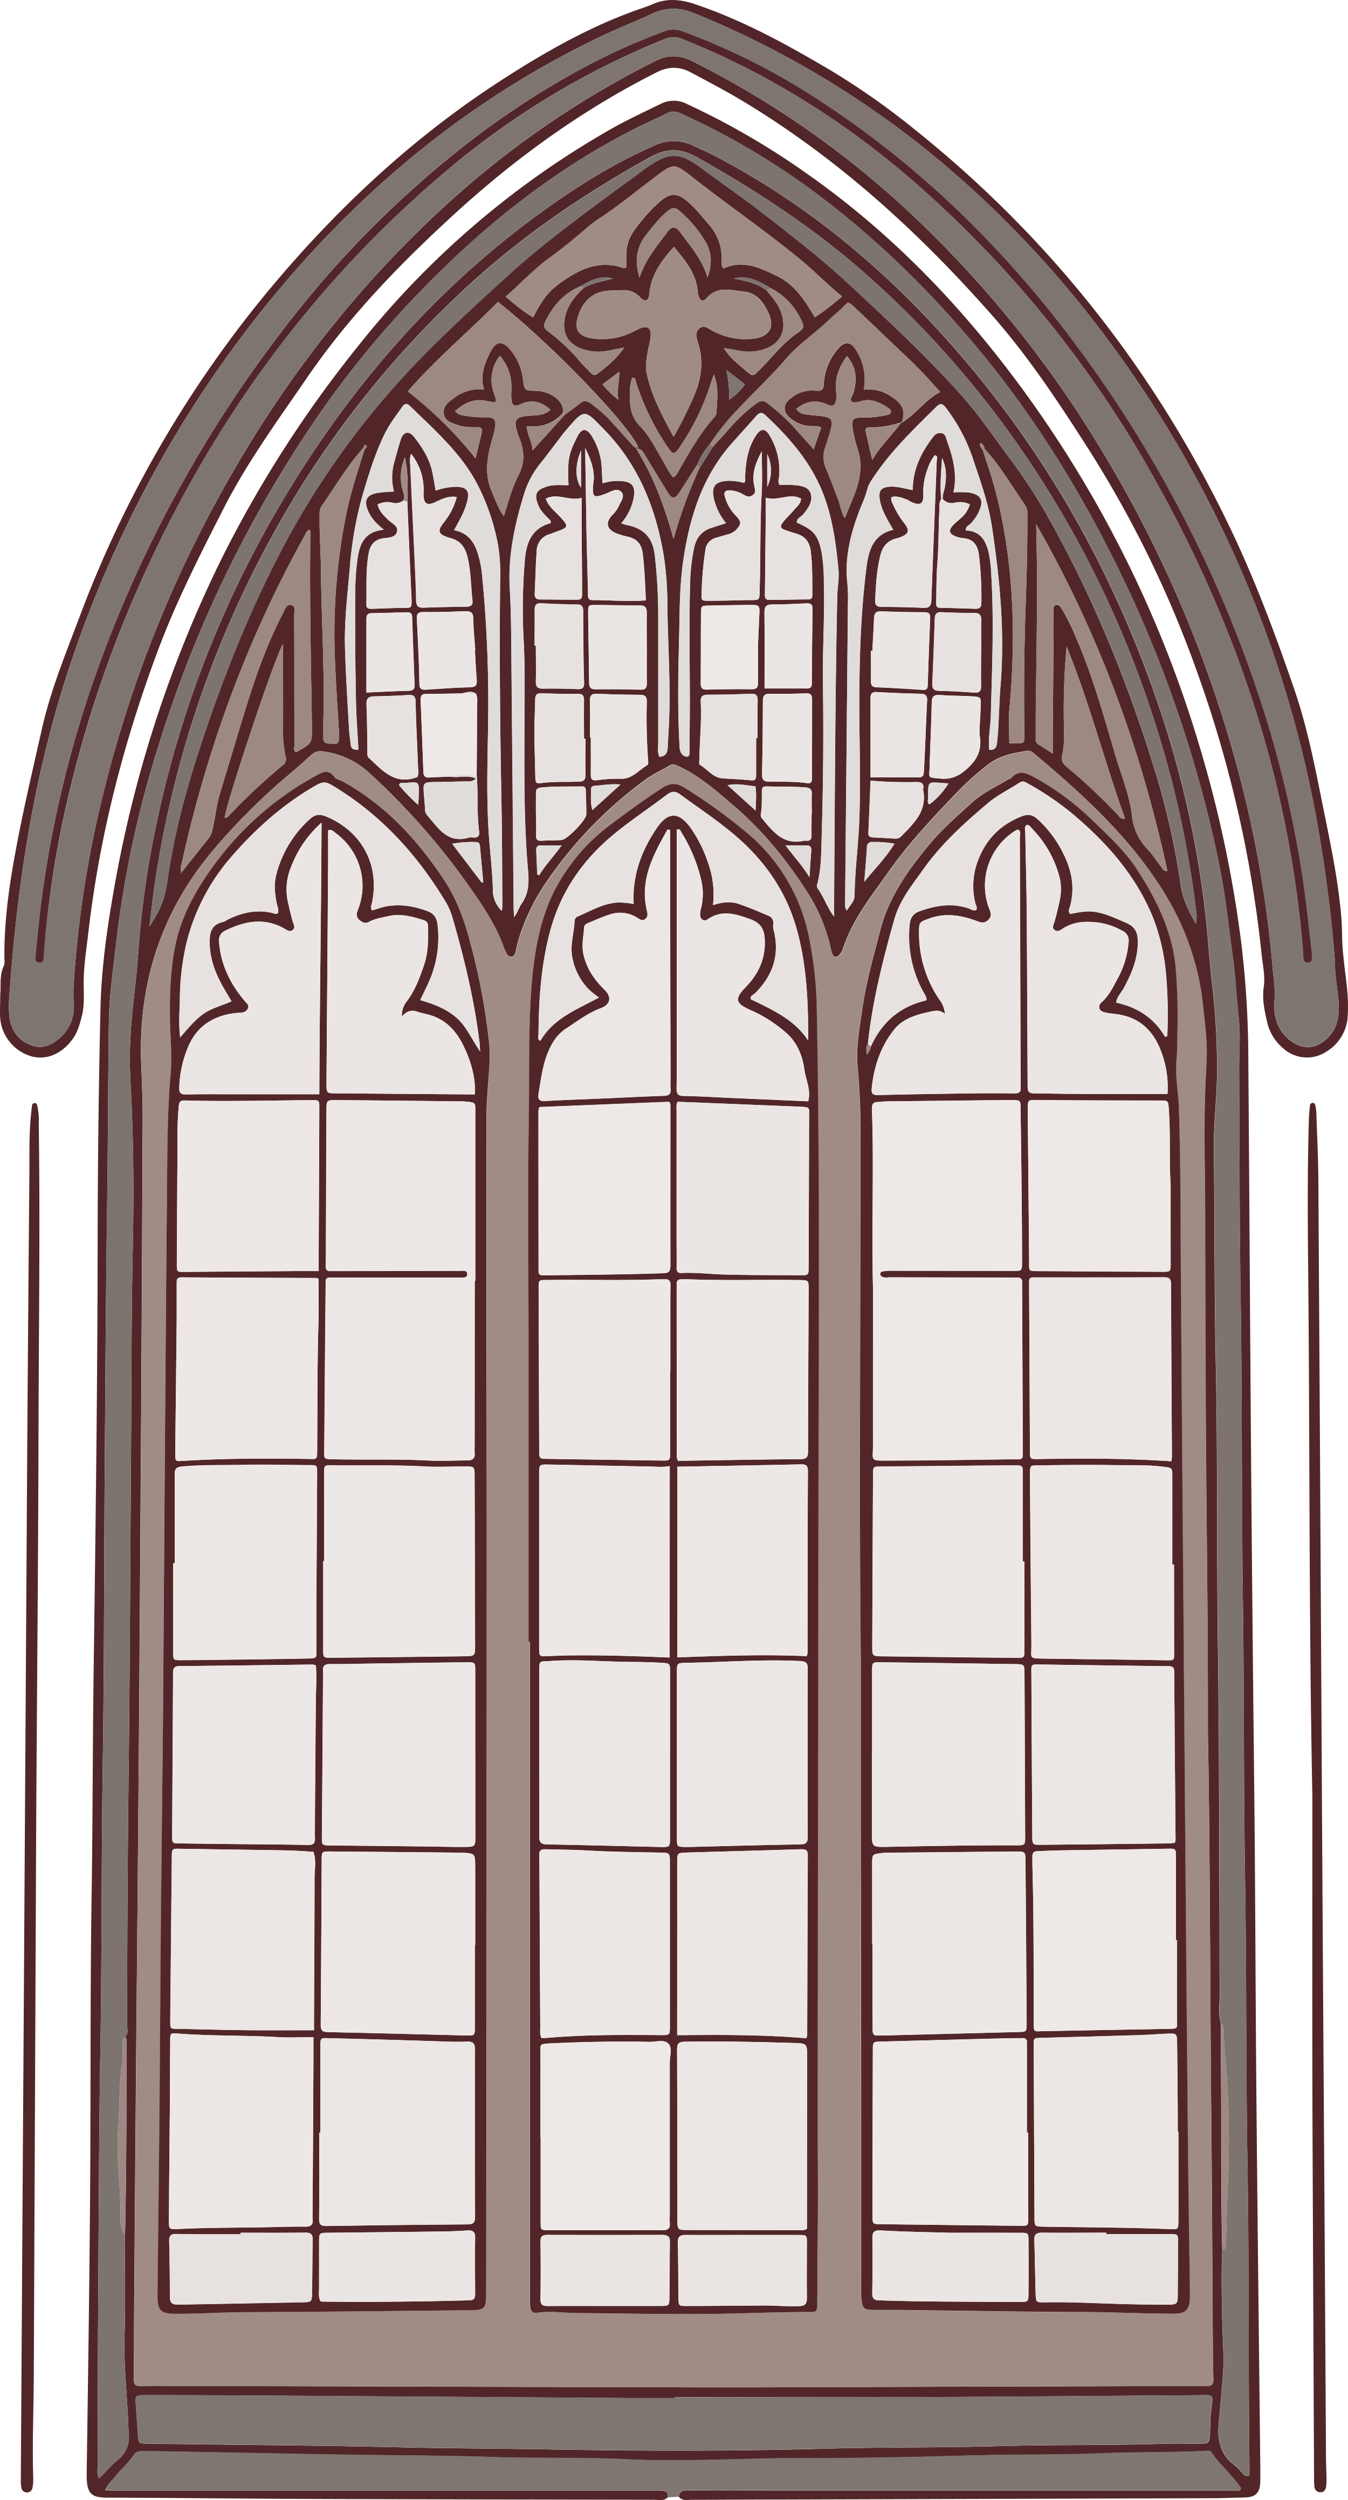 <?xml version="1.0" encoding="UTF-8"?> <svg xmlns="http://www.w3.org/2000/svg" viewBox="0 0 550.87 1021.14"> <defs> <style>.cls-1{fill:#522628;}.cls-2{fill:#7f7671;}.cls-3{fill:#a18b85;}.cls-4{fill:#7d7470;}.cls-5{fill:#e0dcda;}.cls-6{fill:#9d8882;}.cls-7{fill:#e7e2e0;}.cls-8{fill:#ebe6e4;}.cls-9{fill:#eee9e7;}.cls-10{fill:#7e7570;}.cls-11{fill:#ede8e6;}.cls-12{fill:#ece7e5;}</style> </defs> <g id="Слой_2" data-name="Слой 2"> <g id="Layer_2" data-name="Layer 2"> <path class="cls-1" d="M272.91,1020c-1.67,1.68-3.79,1-5.7,1q-69.3-.11-138.6-.32c-28-.11-56.05-.45-84.08-.54-6.71,0-9.23-.92-9.11-9.61.54-37.58,1.1-75.16,1.39-112.74.32-41.59,0-83.18.64-124.76.46-30.35.4-60.69.82-91,.81-58.22,1.57-116.44,1.63-174.66q.06-47.83,1.16-95.64c.38-16.45,2.72-32.82,5.61-49.05A498.19,498.19,0,0,1,90.65,228a481.45,481.45,0,0,1,56.41-87.54A356.69,356.69,0,0,1,249.64,52.73c6.55-3.73,13.39-6.9,20.17-10.2a11.59,11.59,0,0,1,10.87-.07,310,310,0,0,1,49.41,28.7c34.64,24.34,63.44,54.45,88.32,88.56A476.74,476.74,0,0,1,490,304.17a493.31,493.31,0,0,1,17.22,80.7,396.89,396.89,0,0,1,2.91,47c.44,56.53.73,113,1.18,169.58q.53,64.92,1.25,129.84c.41,38,.49,76.09.79,114.13.44,54.06,1.11,108.12,1.68,162.18,0,1.85,0,3.7,0,5.55,0,6-2.82,6.87-6.95,6.94s-8,.25-12,.27q-88.23.28-176.48.54c-12.32,0-24.64.1-37,.11-1.79,0-3.74.5-5.18-1.16.27-2.91,2.43-2.7,4.45-2.7,12.16,0,24.33.05,36.49.05q93.3,0,186.61,0c.7,0,1.54.29,2-.47.05-.21.16-.4.1-.48-3.42-5.33-8.55-9.26-12-14.57-.61-.92-1.58-.64-2.51-.6-14.3.71-28.62.42-42.93,1-16.91.71-33.86.35-50.79.82-23.23.64-46.48,1.2-69.72,1.12-24.31-.08-48.6,1.68-72.93.49-18.6-.91-37.25-.28-55.87-.94-18.3-.64-36.63-.61-54.94-.87-28.94-.41-57.87-1.12-86.8-1.55-1.67,0-3,.15-4,1.65-2,3.13-4.9,5.52-7.23,8.39-1.47,1.82-3.36,3.39-4.41,5.88,1,.07,1.64.14,2.25.14l220.78,0c1.54,0,3.08,0,4.62.07C272.43,1017.28,273,1018.43,272.91,1020ZM284.81,190c-2.32,3.63-4.65,7.26-7,10.9-2,3.14-3.14,3.15-5.12-.06-3.07-5-6.08-10-9.17-15-.64-1-1-2.48-3.63-2.7,7.45,11.81,11.77,24.16,15.37,37a192.62,192.62,0,0,1,10.36-28.47q2.82-4.55,5.62-9.09c2.38-2.61,4.78-5.2,7.11-7.85a64.52,64.52,0,0,1,10.85-10c1.64-1.18,2.85-1.28,4.46,0a86.85,86.85,0,0,1,10.93,9.89c2.51,2.88,5.09,5.7,7.93,8.88l3.06-8.88c-1.73-.88-3.3-.49-4.8-.62a13.67,13.67,0,0,1-7.23-2.74c-3.8-2.87-3.86-6,0-8.91a13.64,13.64,0,0,1,10-2.76c2.12.22,3-.35,3.1-2.67A23.94,23.94,0,0,1,342,143c3.22-4.06,5.91-3.66,8.36.84A22.37,22.37,0,0,1,353,159.19a16,16,0,0,1,10.94,2.6c3.69,2.29,6.73,5,4.48,10.93,6.34-4,9.95-9.66,15.8-12.62-4.52-5.11-9-9.95-13.82-14.46-7.08-6.63-14-13.39-21.07-20-3.09-2.92-2.76-2.26-5,0-1.87,1.82-3.93,3.45-5.81,5.26-5.53,5.34-12.08,9.61-17.1,15.44-6.25,7.24-13.21,13.76-19.74,20.7a99.49,99.49,0,0,0-11.54,14.35A30.37,30.37,0,0,0,284.81,190Zm30.47-72.12c-4.71-2.85-9.45-5.59-15.31-4.13,4.73,1,9.51,1.89,13.47,5,2.21,2.74,4.55,5.38,5.75,8.8,2.67,7.64-.44,13.48-8.2,15.46a19.94,19.94,0,0,1-8.66.28c-2-.38-4-.69-6.5-1.13,2.42,4.06,5.68,6.38,8.68,9,3.29,2.84,3.11,2.72,6.21-.42,4.94-5,9.24-10.67,15.14-14.73,2.8-1.92,2.94-2.62,1.35-5.73A27.51,27.51,0,0,0,315.28,117.85Zm-76.8-.22c3.69-2.19,7.91-2.75,12-3.9-4.9-1.33-9,.53-13,3.07-6.47,2.56-10.87,7.36-14.06,13.34-1.66,3.13-1.5,3.68,1.27,5.74A76.41,76.41,0,0,1,237.31,148c1.29,1.51,2.75,2.88,4.15,4.31.68.68,1.49,1.24,2.42.53,4-3,7.87-6.13,11.19-10.84-2.42.45-4.06.71-5.69,1.07a20.53,20.53,0,0,1-10.47-.22c-6.8-2-9.6-6.85-7.9-13.79C232.16,124.34,235.1,120.84,238.48,117.63Zm-72,87.09c.16-6,.34-12-1-17.95a20.18,20.18,0,0,0-.94,13.41c.38,1.43,1.23,2.87.08,4.34a4.86,4.86,0,0,1-4.37.74,8.58,8.58,0,0,0-5.9.75c.6,2.73,2.47,4.5,4.35,6.32,1.47,1.43,4.24,2.43,3.54,4.88s-3.44,2.29-5.51,2.6c-3.77.56-5.45,2.75-6.09,6.38-1.2,6.87-.72,13.78-.9,20.67,0,1.88,1.27,1.8,2.51,1.76,4-.11,8-.29,12-.38,3.69-.07,4.16.68,3.94-4C167.54,231.09,167,217.91,166.46,204.72Zm218.79-.9c-.17-1.72.58-3.27.87-4.91.7-4.08.69-8.1-1.17-11.91-.29,5.63-.93,11.23-.32,16.85-1,1.35-.67,2.94-.75,4.45-.4,7.37-.26,14.75-.85,22.12-.41,5.2-.32,10.45-.47,15.67,0,1.17,0,2.11,1.61,2.14,4.76.09,9.52.25,14.29.4,1.62.06,2.58-.42,2.57-2.31a145.27,145.27,0,0,0-1-19.79c-.52-3.69-2.17-6.37-6.3-6.73a12.34,12.34,0,0,1-2.7-.56c-3.38-1.13-3.7-2.66-1.1-5.22.87-.86,1.86-1.61,2.76-2.45a11.67,11.67,0,0,0,3.64-5.58,9.18,9.18,0,0,0-6.08-.7A4.88,4.88,0,0,1,385.25,203.82ZM184.1,317.22c3.27.62,6.75-.86,10.38.78a4,4,0,0,1-3.31,1.13q-6.45.17-12.9.28c-5.43.09-5.43.07-5,5.63.15,1.69.28,3.37.39,5.06a4,4,0,0,0,.67,2.61c4.63,5.26,8.4,12.11,17.37,9.39a5.33,5.33,0,0,1,1.83,0c1.84.11,2.5-.8,2.26-2.53-1.05-7.63-.32-15.35-1-23,.06-9.27.15-18.54.16-27.81,0-1.8.38-3.65-.43-5.39-2-1.5-4-.41-6-.14-4.74.07-9.47.22-14.21.17-2.2,0-2.49,1.11-2.41,2.87.4,9.63.79,19.26,1.12,28.89.05,1.68.56,2.53,2.39,2.42C178.3,317.37,181.2,317.32,184.1,317.22ZM148.39,183.05c-6.47,7.27-11.4,15.64-16.91,23.59-1,1.38-.87,2.9-.88,4.43-.08,7.23.49,14.45.55,21.67.19,20.45,1.55,40.89,1,61.35-.07,2.46,0,4.93,0,7.39a1.81,1.81,0,0,0,1.77,2.14c4.4.69,4.89.27,4.62-4.4-.54-9.21-1.18-18.41-1.57-27.63a249.19,249.19,0,0,1,4.5-61.48c1.88-9,4.74-17.8,7.52-26.58.53-.48,1.32-1.22.56-1.69S148.75,182.58,148.39,183.05Zm253.93.25a2.86,2.86,0,0,0-1.66-2.41c-.54,1.48.52,2.13,1,3,.51,1.61,1,3.24,1.53,4.83a172.06,172.06,0,0,1,6.32,23.59c5,25.57,5.38,51.31,3,77.18-.43,4.64-.06,9.37-.06,14.06,7.48.24,6,.34,6.13-5.89,0-.46,0-.92,0-1.38q-.3-24.47.56-48.92c.41-12.3.78-24.6.7-36.91a6.52,6.52,0,0,0-.83-4C413.55,198.66,408.83,190.34,402.32,183.3ZM74.15,356.35c3.73-4.69,7.45-9.38,11.21-14.05A9.91,9.91,0,0,0,87,338.06c1.08-4.64,1.49-9.42,2.89-14,3.73-12.2,7.32-24.45,11.12-36.63,4-12.79,8.56-25.36,14.78-37.26.72-1.38,1.32-3.69,3.43-3,1.79.57,1,2.69,1,4.13.06,17.7.06,35.39.11,53.09,0,1-.62,2.18.72,2.82,6.47-3.59,6.52-3.59,6.42-10.39-.39-26.31-1-52.62-.64-78.94,0-.5.33-1.27-.61-1.46-1,.53-1.32,1.63-1.82,2.52-23.25,41.85-39.61,86.29-50,133-.33,1.48-.86,3-.22,4.51-.45-.08-.58,0-.39.25Zm156.71-187c2-1.47,4-2.82,5.89-4.42s3.15-1.34,4.87,0a56.66,56.66,0,0,1,7.33,6.32c3,3.29,6,6.65,9,9.94.73.79,1.36,2,2.89,1.63-3.08-8.62-36.33-43.06-57.37-59.48-12.13,12.29-25.48,23.42-36.83,36.5a165.42,165.42,0,0,1,27.72,27.39c.93-3.89,1.69-7.16,2.49-10.41.39-1.55-.07-2.32-1.75-2.34-2.61-.05-5.27.11-7.78-.77s-5.35-1.51-5.92-4.5c-.62-3.22,1.92-5,4.14-6.65a17.37,17.37,0,0,1,12.23-3.51c-1.67-5.92.29-10.74,2.72-15.44,2.16-4.18,4.67-4.6,7.75-1.11A23.25,23.25,0,0,1,213.73,155c.62,4.5.57,4.52,4.94,4.61a14.23,14.23,0,0,1,7.05,1.92c2.66,1.58,4.53,3.7,4.39,7-3.87,4.49-8.9,6.2-14.83,5.51.17,3.67,2.13,6.12,2.36,9.92ZM51,912.75c0-.46.13-.92.14-1.38.54-25.33.55-50.67.58-76,0-1.21.24-2.48-.62-3.54,1.62-1.33.82-3.16.82-4.73.08-33.88.23-67.75.63-101.63.53-44.2.67-88.39,1-132.59.2-28.18.12-56.37.74-84.54.49-22.49.24-44.93-1-67.38a164.77,164.77,0,0,1,.09-18.46c.63-11.08,2.37-22,3.11-33.09a379.43,379.43,0,0,1,7.94-55.22A430.46,430.46,0,0,1,115.19,205c26.93-45.41,60.64-84.82,103.25-116.28,15.39-11.37,31.48-21.59,49.06-29.3a18.41,18.41,0,0,1,16,.16c3.19,1.51,6.44,2.93,9.57,4.58,33.44,17.62,62.54,40.86,88.26,68.44,40.69,43.64,70.41,93.91,90.24,150.11a408.41,408.41,0,0,1,21.19,92c.93,8.57,1.41,17.18,2.39,25.74a292.61,292.61,0,0,1,2.18,39.15c-.18,10-1.43,20-1.3,30,.37,28.8.17,57.6.78,86.39.85,39.88.34,79.77.92,119.65.5,34.19.44,68.38.61,102.57.06,12,0,24,.11,36,0,4.12-.67,8.29.48,12.38q0,15,.11,29.92c.09,20.88-.11,41.76.44,62.63-.44,9.69-.2,19.39,0,29.08.16,7.7.89,15.46.18,23.08-.57,6.1-1,12.22-1.6,18.31-.76,7.3.78,13.31,7,17.7a32.08,32.08,0,0,1,2.58,2.63c.72.65,1.25,1.92,2.95,1,0-1.2,0-2.57,0-3.94-.5-41.42-.1-82.85-.82-124.28-.65-37.73-.33-75.46-.94-113.19-.63-38.35-.38-76.7-.9-115-.58-41.73-.29-83.46-.94-125.2-.49-30.79-.43-61.6-.6-92.4,0-7.08.6-14.23-.18-21.22-.93-8.4-1.31-16.86-2.46-25.24-1.81-13.1-3.14-26.28-5.9-39.23a506.92,506.92,0,0,0-35.46-107.66c-17.16-37.06-38-71.82-64.39-103.12-20.43-24.23-43.11-46.07-68.84-64.66a297.78,297.78,0,0,0-51.11-29.49,5.82,5.82,0,0,0-5.61,0c-4.24,2.18-8.64,4-12.9,6.2-32.51,16.44-60.67,38.77-86,64.69a398.75,398.75,0,0,0-41.94,50.33A496.36,496.36,0,0,0,64.88,304.26,430.48,430.48,0,0,0,47.5,384.89c-1.19,10.7-2.84,21.42-3,32.15-.39,24.79-.35,49.58-.71,74.37-.55,36.48-.73,73-1,109.46-.29,39.73-.2,79.47-.8,119.2-.59,39.42-.34,78.85-1,118.27-.56,34.34-.64,68.69-.87,103-.15,22.18-.18,44.36-.24,66.54,0,1.31-.35,2.7.64,4.41,2.72-2.72,5.12-5.48,7.89-7.8,3.4-2.86,4.56-6.39,4.22-10.63-.1-1.23-.19-2.46-.23-3.69C52,978.08,50.5,966,50.9,953.85,51.34,940.16,51,926.45,51,912.75Zm442.6-204.64c.1-43.67-.54-82.17-.82-120.67-.23-30.8-.27-61.61-.33-92.41,0-16.48-.54-32.95,0-49.43.18-5.07.54-10.16.63-15.21.11-6.28-.76-12.58-1.42-18.86a108.53,108.53,0,0,0-13.29-42.43c-13.87-24.65-34.32-43.28-55.58-61.18-.83-.7-1.65-1.46-2.85-1.28-5.82.86-11.62,2-16.35,5.76a116.2,116.2,0,0,0-11.73,10.43c-10.24,10.64-20.4,21.38-28.95,33.51-6.9,9.8-14.49,19.18-18.32,30.81a9.18,9.18,0,0,1-1.26,2.45c-1.21,1.71-2.62,1.55-3.35-.38a29.24,29.24,0,0,1-.79-3.13,70.55,70.55,0,0,0-8.21-20c-8.61-13.76-18.71-26.37-31.11-37-7-6-13.93-12.16-22.44-16.09-1.26-.58-2.31-1.27-3.83-.33-3.27,2-6.82,3.52-9.94,5.83a171.42,171.42,0,0,0-41.83,43.9,85.76,85.76,0,0,0-9.75,20.82,54.62,54.62,0,0,0-1.32,5.37c-.21.95-.5,1.86-1.53,2.09-1.32.28-1.94-.63-2.4-1.68-.25-.56-.61-1.08-.81-1.66-3.11-9-8.27-16.76-13.7-24.46a283.05,283.05,0,0,0-42-47.72A34,34,0,0,0,132.68,307c-2.19-.38-3.85-.16-5.48,1.34q-4.61,4.21-9.36,8.23a259.17,259.17,0,0,0-31,31c-21.19,25.26-30.48,54.5-29.13,87.22.32,7.7.62,15.38.58,23.08q-.26,60.3-.62,120.59-.41,65.14-.89,130.29-.48,61.21-1.08,122.43-.5,59.83-.94,119.67c0,6.93,0,13.86-.14,20.79,0,2.14.66,3,2.92,2.94,3.54-.17,7.08-.12,10.62-.11q109,.3,218,.6c26.64.05,53.28-.12,79.92-.19l125.64-.37a12.91,12.91,0,0,1,1.39,0c2,.19,2.79-.79,2.74-2.7-.08-2.93-.17-5.85-.19-8.78-.23-33.41-.35-66.83-.69-100.25C494.48,809.52,494.51,756.23,493.63,708.11Zm-217.84,271v.33c-6.46,0-12.92,0-19.38,0q-74.36-.49-148.72-1-24-.15-48-.16c-4.41,0-4.42,0-4.13,4.25.27,4,.58,8,.85,12,.24,3.45.23,3.5,3.8,3.55,34.94.53,69.89.69,104.82,1.51,18.78.44,37.56.46,56.34.79,38.48.69,77,.82,115.45-.24,23.7-.66,47.41-.39,71.12-1.05,22.31-.63,44.64-.23,67-.94,5.23-.17,10.47,0,15.7-.08,3.33,0,3.61-.34,3.83-3.73s.1-6.8.56-10.14c.95-6.83.79-5.93-5.32-5.89-40.34.26-80.68.64-121,.81C337.68,979.18,306.73,979.08,275.79,979.08ZM61.07,378.37c4.61-6.91,6.25-11,7.4-19.05,2.59-18.18,7.3-35.82,13-53.27,8.68-26.53,18.75-52.43,31.45-77.33a334.63,334.63,0,0,1,60.18-83.61c11.78-11.94,24.17-23.28,36.63-34.53,10.07-9.09,20.9-17.25,31.7-25.38,7-5.27,14.14-10.35,21.19-15.57,10.56-7.84,14.66-8,24.81-.38,7.89,5.89,16,11.44,23.8,17.46,12,9.32,24.1,18.6,35.31,29,15.7,14.55,31.34,29.14,45.71,45,7.45,8.23,13.64,17.47,20.25,26.36a223.23,223.23,0,0,1,15,22.73c18.56,32.67,32.74,67.2,43.87,103.05a308,308,0,0,1,11.11,48.52c.8,5.69,3.16,10.69,6.27,15.95a15.5,15.5,0,0,0,0-5.6,412.57,412.57,0,0,0-9.38-50.79c-12.3-48.34-32.1-93.35-60.17-134.65a391.77,391.77,0,0,0-67.84-76.5c-20.36-17.62-42.74-32.18-66.15-45.37-6.94-3.92-12.51-4.11-19.63-.17-26.25,14.54-50.94,31.19-73.13,51.41a398.94,398.94,0,0,0-85.65,111.53A421.62,421.62,0,0,0,63.2,361.34C62.4,366.72,61.84,372.13,61.07,378.37Zm144.05-6.3c.09-1.25.18-1.83.17-2.41-.1-13.4-.08-26.79-.34-40.18-.59-30.63-.92-61.26-.57-91.9a74.57,74.57,0,0,0-.88-15.13,89.06,89.06,0,0,0-8.92-25.57C188,184.74,177.53,175.55,167.71,166c-1.17-1.15-2.11-1.57-3.29.1-2.57,3.64-5.29,7.12-7.27,11.2-4,8.2-6.62,16.87-9.16,25.56a151.06,151.06,0,0,0-5.07,29.52c-.94,10.73-2.25,21.45-1.94,32.24s1,21.83,1.63,32.74c.12,2.3.46,4.59.72,6.88.2,1.77,1.29,2.1,3.14,1.94-.37-6.85-.91-13.44-1-20-.25-11.85-.33-23.71-.34-35.56,0-7.23-.09-14.47.89-21.66.85-6.21,2.48-11.78,10.84-12.58-3.25-2.58-5.36-5-6.57-8-1.58-4-.48-6.18,3.77-7a60.61,60.61,0,0,1,6.94-.59,22.72,22.72,0,0,1-.09-11.14c.92-3.41,1.84-6.83,2.92-10.19,1-3.13,3.34-3.63,5.38-1,3.42,4.38,6.41,9,7.53,14.64.47,2.38.86,4.77,1.31,7.29a26.77,26.77,0,0,1,7.81-1.53c4.85-.09,6.26,1.58,5,6.17a31.28,31.28,0,0,1-1.91,5.18c-1,2.07-2.12,4-3.35,6.36,7.11,1.41,9.15,6.82,10.51,12.74a38.65,38.65,0,0,1,.84,5,536.88,536.88,0,0,1,2.58,56.7c-.17,17.55-1,35.09.44,52.62.53,6.58,1.28,13.16,1.45,19.75A11.5,11.5,0,0,0,205.12,372.07Zm70.14-193.63A168.42,168.42,0,0,0,283,163.12c3.48-7.51,4.85-15.17,2.18-23.28-.6-1.83-1.25-4.1.55-5.64,2-1.69,3.77,0,5.46.92a28.53,28.53,0,0,0,16.5,3.25c7-.74,9.23-5,6-11.3-2-4-4.76-7.47-9.5-7.95-5.31-.53-11-2.53-15.47,2.68-1.39,1.62-2.64,1.08-3.28-1a8.07,8.07,0,0,1-.36-1.81c-.55-7.39-5.09-12.59-9.69-18.18-5.07,5.67-9.31,11.31-10,19-.31,3.22-1.81,3.77-4,1.44a8.81,8.81,0,0,0-7.46-2.7c-1.53.08-3.07.08-4.61.13-6.76.2-10.93,4.11-12.95,10s0,8.7,5.68,9.54a27.93,27.93,0,0,0,16.17-2.47c1-.46,1.91-1,2.89-1.45,3.58-1.59,5.22-.35,4.73,3.63-.21,1.67-.68,3.31-1,5-.55,3.18-1.26,6.36-.55,9.61C266.21,161.63,270.55,169.7,275.26,178.44Zm70.8,193.5c1.21-2.16,3.12-3.65,3.15-6.06.1-10,1.47-19.94,1.89-29.93.65-15.4.1-30.79.06-46.19-.06-19.26.47-38.49,2.86-57.62.88-7,2.57-13.77,11-15.77-2.38-4.1-4.68-7.79-5.46-12.1-.73-4,.51-5.39,4.55-5.52,2.91-.09,5.68.89,8.89,1.39,0-8.15,3.19-14.86,7.78-21,.94-1.26,1.87-2.51,3.7-2.28,2,.25,2.07,2,2.57,3.41,2.39,6.66,4.19,13.42,2.57,20.81a52.12,52.12,0,0,1,5.66,0c5.76.69,7.09,3.32,4.43,8.52a20.22,20.22,0,0,1-2.93,4.13c-.76.85-2.22,1.19-2.12,2.92,5.83.17,8.18,4,9.36,9.08a54.26,54.26,0,0,1,1.07,9.15c1.13,19.09.31,38.17-.2,57.25-.12,4.71-1.15,9.4-.64,14.15,2.8.15,3.06-1.57,3.26-3.57.73-7.51.73-15.07,1.34-22.58,1.79-21.8-.23-43.36-3.49-64.87C404,206.09,401,197.39,398,188.62a72,72,0,0,0-11.41-22c-1.33-1.72-2.22-2.19-3.92-.52-9.65,9.52-19.44,18.88-26.78,30.44a10.87,10.87,0,0,0-1.48,3.35,50.31,50.31,0,0,1-2.54,6.92c-4,10.08-6.84,20.37-5.6,31.42a71.25,71.25,0,0,1,.22,8.77q-.55,60.29-1.14,120.56C345.38,368.91,345,370.3,346.06,371.94Zm-5.21,2.46c0-.91,0-1.83,0-2.74.33-42.66.42-85.33,1.31-128,.08-3.69.85-7.42.5-11.05-1-10.57-2.44-21.19-6.3-31.11-5-12.69-13.74-22.81-23.65-32-1.26-1.17-2.34-1.09-3.51.23-3.34,3.82-6.78,7.56-10.15,11.37-12.24,13.79-17.34,30.6-19.88,48.33-1.55,10.83-1.38,21.81-1.67,32.74-.35,13.7-.56,27.41.14,41.11.08,1.68,0,3.47,1.14,4.83a2.86,2.86,0,0,0,2,.93c.95,0,.95-1,1-1.79,0-4.16.06-8.32.1-12.48.19-19.56-.46-39.12.23-58.67a75.59,75.59,0,0,1,1.57-12.35c.85-4.17,3.14-6.92,7.2-8.2l5.84-1.88a24.23,24.23,0,0,1-4.94-9.89c-1.16-5.13.4-7.12,5.73-7.41a23.47,23.47,0,0,1,6.53.84c.31-.36.5-.47.5-.58,0-.77,0-1.54,0-2.31.25-5.91,1.15-11.67,4.57-16.69,1.93-2.84,3.77-2.7,5.47.33a27.51,27.51,0,0,1,3.8,16.82c-.11,1-.59,2.1.23,3.26,1.57,0,3.24-.12,4.87,0,2.91.27,6.51.3,7.7,3.22,1.28,3.15-.74,6.15-2.86,8.73-.91,1.12-2.68,1.62-2.7,3.44,7.2,3.11,8.91,5.36,10.28,12.9a78.62,78.62,0,0,1,.79,12c.39,13.56-.58,27.11-.38,40.65.32,20.95.11,41.89-.51,62.82-.19,6.44-.13,12.93-1.79,19.25a2,2,0,0,0,.12,1.76C336.7,366.44,338.07,370.7,340.85,374.4Zm-87-160.64c1,.29,1.7.57,2.44.72,6.67,1.3,10.41,5,11.26,12.05A221.33,221.33,0,0,1,269,253.26c0,16.79,0,33.58,0,50.37,0,1.78-.37,3.64.48,5.45,2.31-.09,3.27-1.38,3.37-3.53.22-4.45.54-8.91.67-13.37.44-14.94-.58-29.86-.78-44.8a134.2,134.2,0,0,0-1.45-20.25c-3.25-19.5-10.26-37.21-24.43-51.71-8.13-8.33-7.88-8.67-15.6.38-1.3,1.53-2.47,3.16-3.69,4.74-2.25,2.93-4.45,5.91-6.76,8.79a36.8,36.8,0,0,0-6.53,12.13c-3.92,12.69-6.72,25.55-5.94,39,.37,6.46.51,12.93.58,19.4q.54,55.44,1,110.89c0,1.27.12,2.55.18,3.83,1.46-1.89,2-4,3.21-5.7,2.93-4.3,2.91-8.73,2.46-13.8-1.77-20.26-1.44-40.61-1.44-60.93,0-10.62.27-21.24-.28-31.87a237.42,237.42,0,0,1,.51-34.15c.63-6.73,2.95-12.3,10.17-14.38.37-.11.49-.35.25-1.08-1.62-1.76-3.8-3.51-4.9-6.14-1.93-4.62-1.09-6.44,3.64-7.87,2.84-.85,5.76-.42,8.63-.51-.53-10.83.15-12.88,3.6-19.8,1.79-3.58,3.76-3.6,5.94-.17a28.21,28.21,0,0,1,3.24,7.61c1.05,3.74.74,7.61,1.14,11.57,1.35-.29,2.51-.65,3.71-.79a19.67,19.67,0,0,1,3.68-.09c4.67.3,6,2,5.38,6.52A22.23,22.23,0,0,1,253.84,213.76Zm90.26-92.67c-6.17-5-11.26-10.36-17-15.06-13.78-11.34-28.48-21.45-42.54-32.41-9.7-7.56-8.67-7.5-18.88.22-7,5.28-13.74,10.86-21.12,15.61A54,54,0,0,0,238.77,94c-4.44,3.81-9,7.52-13.7,10.94-6.6,4.76-12.14,10.7-18.41,16.23,3.8,3.2,7.19,6.16,11.24,8.45,2.52-5.19,5.42-9.86,9.78-13.09,8-6,16.6-10.77,27.25-7,.21.07.53-.2,1-.37,0-1.63,0-3.31,0-5a16.67,16.67,0,0,1,2.91-9.57,68.38,68.38,0,0,1,11-12.4c4.09-3.49,6.94-3.45,11,0,3.42,2.9,6.17,6.43,9.09,9.81a20.54,20.54,0,0,1,5,13.55c0,1.28-.54,2.71.73,4.1,7.91-3.69,15-.24,21.91,3.11,7.22,3.48,11.42,10,15.4,16.86A113.38,113.38,0,0,0,344.1,121.09Zm86.09,186.68c0-2.72,0-4.81,0-6.9q.18-21,.36-42c0-3.08-.08-6.16-.07-9.24,0-1-.21-2.37,1.22-2.63,1-.18,1.61.73,2.11,1.53a83.17,83.17,0,0,1,5.39,10.71c7,15.81,11.66,32.42,16.51,49,2.42,8.26,5.86,16.24,6.87,24.88A22.81,22.81,0,0,0,469,346.93c2,2.07,3.57,4.63,5.38,6.93.63.8,1,2,2.72,2-10.77-49.7-27.91-96.82-53.66-141.73.67,24.6.21,48.26-.13,71.91-.07,4.77-.06,9.55-.05,14.32,0,1.35-.32,2.83,1.15,3.74ZM364.39,203c-.52,1.23.16,2.14.55,3.1a36.36,36.36,0,0,0,4.77,7.84c2.12,2.86,1.63,4.16-1.69,5.48a13.23,13.23,0,0,1-1.76.53c-3.7.89-5.63,3.37-6.52,7-1.48,6-1.82,12.12-2.09,18.26-.09,2.05.72,2.67,2.64,2.69,5.68,0,11.36.12,17,.39,2.4.11,3.23-.73,3.32-3.09.69-19,1.49-38,2.2-57.06,0-.72.67-1.91-.82-2.18a17.75,17.75,0,0,0-2.81,5.25,27.71,27.71,0,0,0-1.88,10.8c.13,3.85-1.2,4.62-4.74,3.11-.7-.3-1.32-.81-2-1.07C368.57,203.27,366.57,202.45,364.39,203Zm-177.73,0c-3.4-.55-6.09.83-8.88,2.13-3.21,1.5-4.57.55-4.68-2.92,0-1.23.11-2.47,0-3.69A23.38,23.38,0,0,0,168,185.32a10.32,10.32,0,0,0-.31,4.51c.52,11.67,1.08,23.34,1.61,35,.31,6.76.67,13.52.79,20.28,0,2.41.84,3.19,3.22,3.09,5.68-.25,11.38-.31,17.07-.39,1.79,0,3-.41,2.71-2.6-.66-5.95-.58-12-2.05-17.84-1-4-3-6.62-7-7.61a17.05,17.05,0,0,1-2.59-.94c-1.79-.74-2.27-2-1.28-3.68.54-.92,1.25-1.74,1.87-2.62A26.15,26.15,0,0,0,186.66,203ZM311.32,184.3c-2.33,4.39-4.19,8.83-3.13,13.91.3,1.47.95,3.08-.76,4.16-1.39.88-2.65.19-3.88-.51a11.45,11.45,0,0,0-5.24-1.59c-1.73-.08-2.64.63-2.09,2.53a18.23,18.23,0,0,0,4.54,7.9c2.37,2.42,2.22,3.39,0,5.78a7.73,7.73,0,0,1-3.64,1.86c-1.46.45-3,.84-4.41,1.28a5.84,5.84,0,0,0-4.47,5.19,146.06,146.06,0,0,0-1.52,17.45c-.11,3-.05,3.13,2.87,3.12,4.92,0,9.84-.12,14.76-.26,6.8-.18,5.95,1.08,6.15-6.22.35-12.61.08-25.23.79-37.84C311.58,195.49,311.32,189.89,311.32,184.3ZM239.13,183c.19,11.28.33,21.58.53,31.88.19,9.08.43,18.16.67,27.23,0,1.31-.37,3,1.8,3,7.2,0,14.4.7,21.83.12-.29-6.49-.53-12.74-1.27-19-.46-3.93-2.32-6.13-6-7a30.72,30.72,0,0,1-4.85-1.42c-3.87-1.64-4.48-4.32-1.73-7.3a13.24,13.24,0,0,0,2.74-3.68c.78-1.92,2.73-4.14,1.08-5.91s-4.1-.19-6,.58c-5.41,2.16-6,1.73-5.44-4.21.06-.61.21-1.22.22-1.83C242.71,191.19,241.35,187.41,239.13,183Zm25.19,82.1h0c0-4.92-.06-9.84,0-14.76,0-2.1-.56-3-2.85-3-6,.05-12-.17-18-.2-3.11,0-3.14.06-3.1,3.44,0,4.77.14,9.54.21,14.31l.18,13.84c0,1.71.37,2.86,2.57,2.83,6.15-.07,12.3,0,18.45.15,2.07.05,2.61-.81,2.57-2.73C264.25,274.29,264.32,269.67,264.32,265.05Zm45.44-1.47c.17-3.86.35-8,.54-12.15.21-4.37.21-4.4-4-4.37-5.53.05-11.06.15-16.59.26-3.11.06-3.22.09-3.24,3.43-.08,9.38,0,18.76-.1,28.13,0,1.84.37,2.81,2.51,2.75,6.14-.16,12.29-.23,18.44-.16,2.22,0,2.48-1.1,2.47-2.84C309.73,273.71,309.76,268.79,309.76,263.58ZM309,301.49h.59c0-5.08-.09-10.15.05-15.23.06-2.21-.64-3-2.88-2.89-5.83.24-11.68.36-17.52.39-2.14,0-3,.69-2.89,2.94.4,7.85-.41,15.68-.57,23.52,0,.75-.16,2,.21,2.17,3.14,1.82,5.34,5.26,9.36,5.54,3.84.27,7.68.4,11.5.79,1.75.18,2.16-.53,2.15-2C309,311.63,309,306.56,309,301.49Zm-67.91-.3h.34c0,5.07,0,10.14,0,15.21,0,1.74.48,2.5,2.41,2.29a59,59,0,0,1,9.65-.62c4.76.24,7.36-3.39,10.84-5.43.59-.35.61-1,.55-1.65a239.51,239.51,0,0,1-.57-24.41c0-2.38-1-2.78-3.05-2.8-5.69,0-11.38-.15-17.06-.41-2.37-.11-3.24.59-3.15,3.06C241.24,291.34,241.12,296.27,241.12,301.19Zm114.63,16.33h18c3.52,0,3.71,0,3.88-3.3.5-9.35.78-18.71,1.26-28.06.12-2.39-1-2.76-3-2.81q-8.75-.18-17.48-.69c-2.06-.12-2.66.64-2.65,2.59C355.78,295.84,355.75,306.43,355.75,317.52ZM239.26,301.71h-.59c0-5.21-.06-10.43,0-15.64,0-1.91-.53-2.72-2.58-2.7-4.9.06-9.82,0-14.72-.21-2.15-.1-2.63.84-2.67,2.65-.07,4.3-.32,8.59-.3,12.88,0,6.29.23,12.58.38,18.86,0,1.25,0,2.66,1.88,2.37,5.34-.82,10.72-.44,16.08-.67,2-.09,2.57-.91,2.53-2.82C239.18,311.52,239.26,306.61,239.26,301.71Zm92.59-.12h0c0-5.22,0-10.44,0-15.65,0-1.77-.28-2.87-2.51-2.78q-7.36.33-14.73.2c-2.25,0-2.86.81-2.86,2.95q0,15-.34,29.92c0,2.14.53,3,2.79,3,5.21.15,10.45-.18,15.63.64,1.82.28,2-.83,2-2.2C331.84,312.33,331.85,307,331.85,301.59ZM194.07,265.51h.15c-.29-4.29-.75-8.58-.82-12.88,0-2.56-1.11-3.05-3.37-3-5.68.23-11.37.39-17.05.33-2.49,0-2.73,1.12-2.62,3.1.33,5.83.56,11.67.8,17.5q.17,4.38.22,8.76c0,1.7.65,2.48,2.51,2.35,6.13-.43,12.26-.84,18.4-1,2.47-.08,2.68-1.25,2.52-3.21C194.48,273.49,194.31,269.5,194.07,265.51ZM325.42,167a4.65,4.65,0,0,0,3.47,2.19c2.26.4,4.57.48,6.85.77,4,.5,4.8,1.6,3.76,5.45-.68,2.52-1.48,5-2.31,7.47a11.86,11.86,0,0,0,.54,8.94c1.73,3.94,3.1,8,4.7,12,1,2.49,1.25,5.27,2.82,7.82,1.32-3.28,2.54-6.25,3.74-9.24,2.52-6.27,3.7-12.6,1.41-19.26a50.45,50.45,0,0,1-1.93-8c-.63-3.83.14-4.68,4-4.6a40.84,40.84,0,0,0,10.05-1.07c.7-.17,1.53-.41,1.57-1.37,0-.7-.54-1.08-1-1.41-3.39-2.26-6.89-4.09-11.19-2.84a11,11,0,0,1-2.7.51c-1.11,0-1.76-.6-1.39-1.76.28-.87.86-1.65,1.09-2.53,1.35-5.19,1.14-10.09-2.8-14.62-3.25,4.44-4.92,8.92-4.46,14.06a11.19,11.19,0,0,1,0,4.12c-.63,2.24-1.4,2.54-3.62,1.55C333.53,163.14,329.46,163.77,325.42,167Zm-100.5.41c-3.65-3.58-7.9-4.33-12.21-2.32-2.39,1.11-3.42.67-3.69-1.87-.19-1.82,0-3.69,0-5.53a19.14,19.14,0,0,0-4.75-12.35,15.88,15.88,0,0,0-2.35,15.51c1.28,3.7,1.28,3.7-2.72,3-.61-.1-1.2-.27-1.81-.34-4.62-.5-8.14,1.53-11.45,4.43a5,5,0,0,0,3.25,1.71,46.78,46.78,0,0,0,9.16.79c3.73-.07,4.6,1.06,3.85,4.79-.36,1.8-.91,3.57-1.4,5.34-1.81,6.61-2.78,13.13,0,19.83,1.65,4,3.5,8.59,5.14,10.38,1.76-5.78,3.35-11.62,6.08-16.93,2.48-4.83,2.23-9.38.5-14.17-.27-.72-.56-1.44-.8-2.16-2.07-6.12-1.28-7.29,5.13-7.76C219.6,169.59,222.43,169.72,224.92,167.39Zm131.57,98.45h-.61c0,4,.07,8,0,12,0,1.79.24,2.8,2.39,2.88,6.28.24,12.56.65,18.83,1.06,1.38.08,2-.41,2-1.77.32-9.19.64-18.39,1-27.58.07-1.82-.65-2.35-2.4-2.36-5.82,0-11.65-.09-17.47-.37-2.29-.1-3,.83-3.07,2.86C357,257,356.73,261.4,356.49,265.84Zm-138-2.16H219c0,4.92.1,9.84,0,14.75-.06,2.32.87,2.86,3,2.83q6.92-.09,13.84.2c2.15.1,3-.46,2.88-2.79-.24-5.68-.23-11.37-.3-17.06-.05-4-.06-8-.08-12,0-1.54-.33-2.66-2.28-2.7-4.92-.08-9.84-.22-14.75-.51-2.36-.14-2.84.89-2.8,3C218.54,254.14,218.46,258.91,218.46,263.68Zm217.39.31a287.13,287.13,0,0,0-1.12,31.3c0,4.3.35,8.69-.65,12.87-.58,2.42.12,3.63,1.78,5a233.62,233.62,0,0,1,21.48,20.26,1.94,1.94,0,0,0,2.36.83C451.36,311,445.22,287,435.85,264ZM312.44,281.2H330c1.42,0,1.76-.87,1.77-2.12.07-10.16.13-20.32.29-30.48,0-2-1-2.22-2.61-2.15-4.61.19-9.22.46-13.83.45-2.36,0-3.22.71-3.2,3.15C312.5,260.34,312.44,270.64,312.44,281.2ZM115.69,263c-3.27,4.84-23.57,66-23.88,71.07.45-.16,1-.18,1.23-.45a256.23,256.23,0,0,1,22.58-21.13,3,3,0,0,0,1.06-3.58,49.16,49.16,0,0,1-1-11.94c0-7.39,0-14.78,0-22.17C115.68,271.16,115.69,267.54,115.69,263Zm197.2-59.7c0,4.15,0,7.82,0,11.49q-.13,13.83-.3,27.66c0,1.24-.14,2.58,1.72,2.56,5.38,0,10.75-.13,16.13-.18,1.21,0,1.54-.73,1.53-1.77-.05-6,.09-12-.65-17.95-.44-3.54-2.16-6-5.66-7.06-1.47-.44-2.93-.9-4.38-1.39-2.45-.83-2.75-1.56-1.19-3.51,1.34-1.67,2.93-3.14,4.32-4.77,1.23-1.45,2.95-2.66,2.91-4.74C322.64,201.19,318.15,204.78,312.89,203.27Zm-89.83.4c.91,2.87,3.2,4.68,5.18,6.74,4.43,4.61,4.36,4.92-1.36,6.91-.73.26-1.43.58-2.16.8a7.2,7.2,0,0,0-5.39,6.77c-.43,5.82-.53,11.68-.82,17.51-.08,1.76.6,2.46,2.4,2.44,4.46,0,8.93.08,13.39.09,3.56,0,3.59,0,3.58-3.41,0-8.62-.14-17.23-.19-25.85,0-4.1,0-8.2,0-12.36C232.57,204.8,227.91,201.19,223.06,203.67ZM170.6,317.34a5.79,5.79,0,0,0,.29-3.14c-.25-6.28-.53-12.56-.78-18.84-.12-3.07-.17-6.13-.29-9.2-.07-1.65-.87-2.41-2.66-2.3-4.75.27-9.5.47-14.25.56-2.29.05-3.22.83-3.12,3.29.26,6.73.3,13.48.37,20.22a2.11,2.11,0,0,0,.6,1.65c5.37,4.91,10.28,10.94,19,8.08C170,317.57,170.29,317.45,170.6,317.34Zm230.33-50.7H401c0-4.3-.11-8.61,0-12.91.08-2.27-.44-3.42-3-3.39-4.45,0-8.91-.09-13.36-.31-2.17-.1-2.59,1.08-2.65,2.82-.32,8.75-.6,17.5-1,26.25-.1,2.17.52,3,2.78,3.07,4.75.09,9.51.37,14.26.73,2.28.18,3-.69,2.9-2.88C400.84,275.57,400.93,271.1,400.93,266.64ZM400.35,297c.12-2.46.31-5.53.42-8.61.13-3.71.1-3.77-3.76-4-4.3-.23-8.62-.23-12.91-.53-2.34-.17-3.28.49-3.34,3-.19,8.92-.61,17.83-.88,26.75-.13,4-1,3.93,4.22,4.35a12.4,12.4,0,0,0,9.32-2.51c5.27-4,8.12-8.4,6.95-15.06A22.79,22.79,0,0,1,400.35,297ZM149.74,282.85c6.14-.27,11.67-.56,17.2-.73,1.68-.05,2.57-.5,2.49-2.38-.38-9.22-.71-18.45-1-27.68,0-1.28-.52-2-1.91-2-4.92.14-9.85.28-14.77.37-1.68,0-2,1-2,2.38C149.76,262.67,149.74,272.51,149.74,282.85Zm206,36c-.3,7.23-.6,14.4-.87,21.57,0,1.14.67,1.56,1.74,1.61,3.07.15,6.13.33,9.2.5a3,3,0,0,0,2.46-.92c5.13-5.28,10.67-10.34,9-18.86a1.19,1.19,0,0,1,0-.46c.36-2.23-.56-2.89-2.79-2.88A162.58,162.58,0,0,1,355.78,318.83Zm-24.12,13.62h.08c0-2.62-.08-5.23,0-7.85.08-1.8-.29-2.82-2.41-3-5.37-.45-10.76-.27-16.13-.41-1.07,0-1.77.27-1.81,1.49-.12,3.37.13,6.76-.49,10.12a2,2,0,0,0,.68,1.63c4.41,5.4,8.78,10.85,17,8.95a2.84,2.84,0,0,1,.92,0c1.58.14,2.17-.59,2.13-2.16C331.61,338.3,331.66,335.37,331.66,332.45ZM219,332.54h.1c0,2.92.06,5.84,0,8.75,0,1.61.56,2.19,2.15,2.1,2.76-.15,5.53-.09,8.28-.29,2.23-.15,10.05-8.2,10.09-10.44.05-3.22-.14-6.44-.21-9.67,0-1.05-.35-1.81-1.54-1.79-5.68.12-11.37-.14-17,.48-1.35.15-1.83.82-1.82,2.11C219,326.71,219,329.62,219,332.54ZM291.73,153c-.44,1.2-.67,1.75-.85,2.31a100.08,100.08,0,0,1-13.12,27.32c-2.22,3.2-2.7,3.19-5-.13a102.93,102.93,0,0,1-12.85-26.44c-.25-.78,0-2-1.59-1.8a22,22,0,0,0-.84,4c-.19,5.64-.5,11.21,4.07,15.81,3.48,3.49,5.74,8,8.23,12.21,1.71,2.91,3.15,6,5.25,8.63,1.44-.45,1.81-1.74,2.4-2.77,4.28-7.47,8.54-15,14.25-21.48a3.74,3.74,0,0,0,1.12-1.94C292.93,163.7,294,158.61,291.73,153Zm-30.39-39.67c2.61-7.59,7.05-12.73,11.06-18.14,2.15-2.91,3.61-3,5.67-.21,4.07,5.54,8.69,10.73,11.08,18.29,1.9-5.36,1.74-9.87-.54-14A49.52,49.52,0,0,0,277.4,85.92c-1.67-1.45-2.84-1-4.38.17-3.43,2.69-6,6.13-8.69,9.47C260.31,100.57,259.09,106.16,261.34,113.33Zm91.85,246.85c4.2-5.25,8.88-9.82,12.34-15.62a46.23,46.23,0,0,0-8.89-.65,2,2,0,0,0-2.35,2.14C354,350.76,353.57,355.47,353.19,360.18Zm-156.35.28.65-.13c-.43-4.72-.89-9.45-1.29-14.17-.1-1.14-.15-2.22-1.65-2.23a43.34,43.34,0,0,0-9.77.7Zm171.52-188a39.81,39.81,0,0,1-13.13,2.1c-1.17,0-1.7.59-1.44,1.73.78,3.5,1.59,7,2.66,11.61C360.07,181.72,364.66,177.68,368.36,172.5ZM229.52,345.28c-3.3,0-6,0-8.63,0-1.4,0-1.82.77-1.76,2,.16,3.28.28,6.56.41,9.84l.81.37C222.85,353.29,226.3,349.8,229.52,345.28Zm91.46,0c3.5,4.56,6.73,8.13,9.83,13,.28-4.32.45-7.52.72-10.71.13-1.56-.42-2.3-2-2.28C326.93,345.29,324.35,345.27,321,345.27Zm-67.39-24.86c-4-.35-7.17.27-10.34.51-1,.07-1.8.36-1.75,1.58.12,2.65-.39,5.37.61,8.33Zm55.11.72c-3.74-.29-7.36-1.34-11.38-.43l11.45,10.35C308.93,327.32,309.21,324.28,308.7,321.13Zm71.16,7.39A31.26,31.26,0,0,0,387.6,320c-9.51-.59-8-1.64-8.42,7.24A1.16,1.16,0,0,0,379.86,328.52Zm-81.95-165.2a24.77,24.77,0,0,0,6.52-6.37l-7.58-5.83A48.49,48.49,0,0,1,297.91,163.32Zm-127,165.47c.63-11.58.81-9-7.23-9-.17,0-.34.42-.67.85A74.53,74.53,0,0,0,170.94,328.79ZM246.22,157a39,39,0,0,0,6.48,6.28c-.73-4.26.49-7.51.37-11.46Zm-8.78,27c-2.54,6-2.39,11.66,0,15.19Zm76.09,1.49v13.39A15.35,15.35,0,0,0,313.53,185.47Z"></path> <path class="cls-1" d="M.1,405.94c.42-2.85-.51-7.42,1.54-11.64a6.52,6.52,0,0,0,.16-2.74c-.17-15.48,2.06-30.69,4.94-45.85,3-16,6.77-31.9,10.34-47.81s9.83-31.09,15.58-46.34a462.74,462.74,0,0,1,83.23-140.17c26.63-30.83,56.59-58,91-79.91C224.46,20.23,242.76,10,262.74,3.22c1.31-.45,2.61-.92,3.88-1.47,5.84-2.58,11.5-2.06,17.52,0,19.69,6.62,37.73,16.6,55.47,27.09A297.66,297.66,0,0,1,373.94,53c54.75,43.82,97.13,97.46,127.75,160.53,10.79,22.2,19.43,45.24,27.4,68.52,5.27,15.41,8.35,31.52,11.58,47.5,2.65,13.13,5.45,26.24,6.91,39.57a109.29,109.29,0,0,1,.86,12c0,7.85,1.35,15.55,2.11,23.31a66.18,66.18,0,0,1,.22,10.15,18,18,0,0,1-8.7,14.93,14.45,14.45,0,0,1-17.9-1.53,19.43,19.43,0,0,1-6.23-10.05c-1.15-4.91-2.25-9.71-1.48-15,.6-4.15-.41-8.57-.86-12.85a490,490,0,0,0-26.29-115.33,450.4,450.4,0,0,0-43.86-90.33c-12.32-19.33-24.94-38.54-40.18-55.81-29.5-33.43-62.12-63.25-100.38-86.51-7.36-4.48-15-8.49-22.59-12.53-4.79-2.55-9.23-2.43-14,0C238.37,44.65,211.44,64,186.74,86.48c-22.59,20.56-43.85,42.41-61.21,67.7-12,17.5-24.57,34.68-34.25,53.69S72,245.7,64.55,265.64C50.58,303,40.67,341.3,36.09,381c-.79,6.88-1.94,13.76-1.88,20.68,0,4.62.37,9.18-.85,13.7-.83,3.13-1.68,6.23-3.62,8.92-4.37,6.07-10.55,8.77-16.7,7.2A17.78,17.78,0,0,1,.16,416.69C-.16,413.65.1,410.55.1,405.94Zm545.5-12.41a575.35,575.35,0,0,0-7.37-57.75,467.39,467.39,0,0,0-44.84-131.94,471.47,471.47,0,0,0-49.84-77.06,423.13,423.13,0,0,0-64.16-64.93,380.51,380.51,0,0,0-95.5-56.38c-5.85-2.41-11.45-2.63-17.25.08-6.84,3.18-13.87,5.93-20.68,9.16C193.75,39.5,150,75.17,113.13,119.35A462.45,462.45,0,0,0,48.84,220.91a470.48,470.48,0,0,0-23.79,62C12.78,323.35,6.76,364.81,3.82,406.81a48,48,0,0,0,0,8.31c.61,5.68,3.67,9.86,9,11.84,4.7,1.74,8.77-.27,12.17-3.52A16.74,16.74,0,0,0,30.17,410c-.42-5.15.1-10.08.47-15.11a433.5,433.5,0,0,1,11.75-71.44A496,496,0,0,1,88.31,205c25.78-47.56,58.28-89.8,98.87-125.69a375.13,375.13,0,0,1,80.54-54.37c5.31-2.67,10-2.55,15.3.1a376.44,376.44,0,0,1,92.14,65,450.76,450.76,0,0,1,74.08,92.32,500,500,0,0,1,55.63,128.4,462.3,462.3,0,0,1,15.18,84.4c.37,4.42,1.19,8.81.78,13.32-.63,6.82,1.24,12.8,7.09,16.91,5,3.53,10.19,2.88,14.61-1.45,3.16-3.1,4.42-6.87,4.57-11.22C547.32,406.16,545.38,399.9,545.6,393.53Z"></path> <path class="cls-2" d="M272.91,1020c.06-1.6-.48-2.75-2.26-2.83-1.54-.06-3.08-.07-4.62-.07l-220.78,0c-.61,0-1.21-.07-2.25-.14,1-2.49,2.94-4.06,4.41-5.88,2.33-2.87,5.21-5.26,7.23-8.39,1-1.5,2.31-1.67,4-1.65,28.93.43,57.86,1.14,86.8,1.55,18.31.26,36.64.23,54.94.87,18.62.66,37.27,0,55.87.94,24.33,1.19,48.62-.57,72.93-.49,23.24.08,46.49-.48,69.72-1.12,16.93-.47,33.88-.11,50.79-.82,14.31-.59,28.63-.3,42.93-1,.93,0,1.9-.32,2.51.6,3.47,5.31,8.6,9.24,12,14.57.06.08-.05.27-.1.48-.5.76-1.34.47-2,.47q-93.32,0-186.61,0c-12.16,0-24.33,0-36.49-.05-2,0-4.18-.21-4.45,2.7Z"></path> <path class="cls-1" d="M536.31,733.87c-1.46-73.32-1-146.65-1.76-220-.18-18.94-.22-37.89.34-56.83.05-1.84.28-3.68.41-5.52a1.11,1.11,0,0,1,.86-1c.81-.3,1.23.36,1.34.87a19.38,19.38,0,0,1,.45,3.64c.3,9.08.76,18.16.81,27.25q.75,120.6,1.39,241.22.51,88.73,1.11,177.44.32,51.06.61,102.13c0,3.08.17,6.15.22,9.23a23.22,23.22,0,0,1-.15,3.23c-.16,1.34-.82,2.38-2.31,2.41a2.38,2.38,0,0,1-2.47-2.26,21.71,21.71,0,0,1-.16-3.23q-.35-74.85-.66-149.72C536.23,819.82,536.31,776.85,536.31,733.87Z"></path> <path class="cls-1" d="M14.81,741c-.31,72.16-.66,150.56-1,229-.06,14.17-.68,28.33-.22,42.5a17.32,17.32,0,0,1-.34,3.66A2.15,2.15,0,0,1,11,1018a2.26,2.26,0,0,1-2.27-1.94,17.93,17.93,0,0,1-.22-3.67q.57-91.5,1.15-183Q10.38,713,11.1,596.54q.38-58,.9-116c.1-8.92-.23-17.87.83-26.77.09-.76.17-1.53.26-2.29a1.08,1.08,0,0,1,.88-.92c.84-.21,1.07.43,1.24,1a25.62,25.62,0,0,1,.63,6.88c.59,42.2,0,84.4-.1,126.61C15.63,635,15.16,684.89,14.81,741Z"></path> <path class="cls-3" d="M493.63,708.11c.88,48.12.85,101.41,1.39,154.69.34,33.42.46,66.84.69,100.25,0,2.93.11,5.85.19,8.78.05,1.91-.74,2.89-2.74,2.7a12.91,12.91,0,0,0-1.39,0l-125.64.37c-26.64.07-53.28.24-79.92.19q-109-.22-218-.6c-3.54,0-7.08-.06-10.62.11-2.26.11-2.95-.8-2.92-2.94.11-6.93.09-13.86.14-20.79q.47-59.83.94-119.67.51-61.21,1.08-122.43.51-65.15.89-130.29.36-60.3.62-120.59c0-7.7-.26-15.38-.58-23.08-1.35-32.72,7.94-62,29.13-87.22a259.17,259.17,0,0,1,31-31q4.75-4,9.36-8.23c1.63-1.5,3.29-1.72,5.48-1.34a34,34,0,0,1,17.69,8.23,283.05,283.05,0,0,1,42,47.72c5.43,7.7,10.59,15.49,13.7,24.46.2.58.56,1.1.81,1.66.46,1.05,1.08,2,2.4,1.68,1-.23,1.32-1.14,1.53-2.09a54.62,54.62,0,0,1,1.32-5.37,85.76,85.76,0,0,1,9.75-20.82,171.42,171.42,0,0,1,41.83-43.9c3.12-2.31,6.67-3.82,9.94-5.83,1.52-.94,2.57-.25,3.83.33,8.51,3.93,15.43,10.1,22.44,16.09,12.4,10.59,22.5,23.2,31.11,37a70.55,70.55,0,0,1,8.21,20,29.24,29.24,0,0,0,.79,3.13c.73,1.93,2.14,2.09,3.35.38a9.18,9.18,0,0,0,1.26-2.45c3.83-11.63,11.42-21,18.32-30.81,8.55-12.13,18.71-22.87,28.95-33.51a116.2,116.2,0,0,1,11.73-10.43c4.73-3.75,10.53-4.9,16.35-5.76,1.2-.18,2,.58,2.85,1.28,21.26,17.9,41.71,36.53,55.58,61.18a108.53,108.53,0,0,1,13.29,42.43c.66,6.28,1.53,12.58,1.42,18.86-.09,5.05-.45,10.14-.63,15.21-.57,16.48-.07,32.95,0,49.43.06,30.8.1,61.61.33,92.41C493.09,625.94,493.73,664.44,493.63,708.11ZM351.8,678c0,40.36,0,69,0,97.66q0,80.4.07,160.8a23.15,23.15,0,0,0,.16,3.23c.44,3.11,1,3.69,4.08,3.81,3.53.13,7.08,0,10.62,0,25.56.3,51.11.77,76.67.86,12.17,0,24.31.64,36.47.69,4.39,0,6.11-1.62,6.3-6,.07-1.54,0-3.08,0-4.62-.25-18.79-.57-37.57-.75-56.36q-.53-56.37-1-112.74-.46-57.3-.91-114.59-.51-64.92-1-129.83c-.16-22.64-.07-45.28-.79-67.92-.22-6.76-1.64-13.45-1-20.26.29-3.22.26-6.46.32-9.69a238.23,238.23,0,0,0-.69-28.15c-1.47-14.83-7.82-27.67-15.85-39.93-4.89-7.45-11.32-13.38-17.62-19.48a111.11,111.11,0,0,0-24.37-18.14c-3.35-1.81-6.27-3.09-9.27.31-.29.32-.83.39-1.23.63-4.87,2.92-10.1,5.29-14.41,9.11-6.45,5.72-12.91,11.44-18.41,18.13-8.46,10.28-16.06,21.07-19.47,34.23-2.73,10.57-5.74,21.09-7.32,31.93-1.21,8.23-2.74,16.47-1.9,24.81a272,272,0,0,1,1.08,27.22C351.71,539,351.06,614.35,351.8,678ZM66.61,701.65c-.19,19-.49,47-.73,75.06-.25,29.11-.41,58.22-.66,87.33-.22,24.48-.54,49-.78,73.46-.06,6.28,1.36,7.54,7.53,7.55,10,0,20-.64,30-.68,30-.11,60-.49,90.06-.78,6.27-.06,6.71-.53,6.72-7.49q.12-156.65.22-313.28,0-83.18-.11-166.35c0-4.31.28-8.6.6-12.91.42-5.82,1.07-11.63.49-17.51a263,263,0,0,0-7.64-40.8c-2.43-9.31-5.61-18.14-11-26.22-10.84-16.22-23.76-30.21-41-39.77-1.21-.67-2.89-.95-3.63-1.95-2.51-3.37-5-1.82-7.62-.4a126.63,126.63,0,0,0-43.8,39.54c-6.33,9.14-11.44,19-13.66,30.07-2,9.73-2.26,19.56-2.12,29.43.1,7.54,1,15.18.29,22.6-1.35,15.08-1.33,30.16-1.48,45.23C67.56,553.39,67.18,623,66.61,701.65ZM216,670.54h.48V938a35.4,35.4,0,0,0,.16,4.61,2.12,2.12,0,0,0,2.56,2.05c5.68-.9,11.34.07,17,.11,19.39.15,38.78.62,58.18.29,11.69-.2,23.38-.71,35.07-.72,4.32,0,4.33.19,4.42-4,.21-9.54,0-19.07.17-28.61.32-15.23,0-30.47,0-45.71q.15-123.13.32-246.26c.09-69.75.68-139.51-.72-209.26a156.15,156.15,0,0,0-2.86-26.13A74.59,74.59,0,0,0,306.25,341a219,219,0,0,0-26.48-19.31c-3.12-2-5.82-2-8.93,0-7.65,4.92-14.93,10.33-22.2,15.78A78.4,78.4,0,0,0,230,357.84C221.48,371,218.68,386,217.4,401.27c-1.56,18.58-1,37.23-1.26,55.84-.5,31.1-.11,62.21-.1,93.32Q216.06,610.49,216,670.54Z"></path> <path class="cls-4" d="M499,826.56c-1.15-4.09-.44-8.26-.48-12.38-.12-12-.05-24-.11-36-.17-34.19-.11-68.38-.61-102.57-.58-39.88-.07-79.77-.92-119.65-.61-28.79-.41-57.59-.78-86.39-.13-10,1.12-20,1.3-30a292.61,292.61,0,0,0-2.18-39.15c-1-8.56-1.46-17.17-2.39-25.74a408.41,408.41,0,0,0-21.19-92c-19.83-56.2-49.55-106.47-90.24-150.11C355.63,105,326.53,81.75,293.09,64.13c-3.13-1.65-6.38-3.07-9.57-4.58a18.41,18.41,0,0,0-16-.16c-17.58,7.71-33.67,17.93-49.06,29.3C175.83,120.15,142.12,159.56,115.19,205A430.46,430.46,0,0,0,64.44,334.19a379.43,379.43,0,0,0-7.94,55.22c-.74,11.06-2.48,22-3.11,33.09A164.77,164.77,0,0,0,53.3,441c1.25,22.45,1.5,44.89,1,67.38-.62,28.17-.54,56.36-.74,84.54-.32,44.2-.46,88.39-1,132.59-.4,33.88-.55,67.75-.63,101.63,0,1.57.8,3.4-.82,4.73-1.1,1.27-1.06,2.81-1.06,4.36a43,43,0,0,1-.12,6.43c-1.38,8.78-.91,17.67-1.63,26.49-1,12.08,1.16,24.14.93,36.24a12.44,12.44,0,0,0,1.78,7.4c0,13.7.31,27.41-.13,41.1C50.5,966,52,978.08,52.41,990.2c0,1.23.13,2.46.23,3.69.34,4.24-.82,7.77-4.22,10.63-2.77,2.32-5.17,5.08-7.89,7.8-1-1.71-.64-3.1-.64-4.41.06-22.18.09-44.36.24-66.54.23-34.34.31-68.69.87-103,.65-39.42.4-78.85,1-118.27.6-39.73.51-79.47.8-119.2.26-36.49.44-73,1-109.46.36-24.79.32-49.58.71-74.37.17-10.73,1.82-21.45,3-32.15a430.48,430.48,0,0,1,17.38-80.63,496.36,496.36,0,0,1,66.78-136.84,398.75,398.75,0,0,1,41.94-50.33c25.31-25.92,53.47-48.25,86-64.69,4.26-2.15,8.66-4,12.9-6.2a5.82,5.82,0,0,1,5.61,0A297.78,297.78,0,0,1,329.2,75.71c25.73,18.59,48.41,40.43,68.84,64.66,26.39,31.3,47.23,66.06,64.39,103.12a506.92,506.92,0,0,1,35.46,107.66c2.76,13,4.09,26.13,5.9,39.23,1.15,8.38,1.53,16.84,2.46,25.24.78,7,.14,14.14.18,21.22.17,30.8.11,61.61.6,92.4.65,41.74.36,83.47.94,125.2.52,38.35.27,76.7.9,115,.61,37.73.29,75.46.94,113.19.72,41.43.32,82.86.82,124.28,0,1.37,0,2.74,0,3.94-1.7.93-2.23-.34-2.95-1a32.08,32.08,0,0,0-2.58-2.63c-6.23-4.39-7.77-10.4-7-17.7.63-6.09,1-12.21,1.6-18.31.71-7.62,0-15.38-.18-23.08-.21-9.69-.45-19.39,0-29.08,1.9-.52,1.44-2.1,1.48-3.41.27-7.49.41-15,.72-22.47a392.72,392.72,0,0,0-.86-51.45c-.35-4-.71-7.9-.76-11.88C500.06,828.66,500.05,827.43,499,826.56Z"></path> <path class="cls-2" d="M275.79,979.08c30.94,0,61.89.1,92.83,0,40.33-.17,80.67-.55,121-.81,6.11,0,6.27-.94,5.32,5.89-.46,3.34-.33,6.76-.56,10.14s-.5,3.68-3.83,3.73c-5.23.08-10.47-.09-15.7.08-22.32.71-44.65.31-67,.94-23.71.66-47.42.39-71.12,1.05-38.48,1.06-77,.93-115.45.24-18.78-.33-37.56-.35-56.34-.79-34.93-.82-69.88-1-104.82-1.51-3.57,0-3.56-.1-3.8-3.55-.27-4-.58-8-.85-12-.29-4.22-.28-4.26,4.13-4.25q24,0,48,.16,74.35.48,148.72,1c6.46,0,12.92,0,19.38,0Z"></path> <path class="cls-4" d="M61.07,378.37c.77-6.24,1.33-11.65,2.13-17a421.62,421.62,0,0,1,43.66-134.15,398.94,398.94,0,0,1,85.65-111.53c22.19-20.22,46.88-36.87,73.13-51.41,7.12-3.94,12.69-3.75,19.63.17,23.41,13.19,45.79,27.75,66.15,45.37a391.77,391.77,0,0,1,67.84,76.5c28.07,41.3,47.87,86.31,60.17,134.65a412.57,412.57,0,0,1,9.38,50.79,15.5,15.5,0,0,1,0,5.6c-3.11-5.26-5.47-10.26-6.27-15.95a308,308,0,0,0-11.11-48.52c-11.13-35.85-25.31-70.38-43.87-103a223.23,223.23,0,0,0-15-22.73c-6.61-8.89-12.8-18.13-20.25-26.36-14.37-15.88-30-30.47-45.71-45-11.21-10.39-23.28-19.67-35.31-29-7.76-6-15.91-11.57-23.8-17.46-10.15-7.58-14.25-7.46-24.81.38-7.05,5.22-14.19,10.3-21.19,15.57-10.8,8.13-21.63,16.29-31.7,25.38-12.46,11.25-24.85,22.59-36.63,34.53a334.63,334.63,0,0,0-60.18,83.61c-12.7,24.9-22.77,50.8-31.45,77.33-5.7,17.45-10.41,35.09-13,53.27C67.32,367.34,65.68,371.46,61.07,378.37Z"></path> <path class="cls-5" d="M205.12,372.07a11.5,11.5,0,0,1-3.71-8.78c-.17-6.59-.92-13.17-1.45-19.75-1.41-17.53-.61-35.07-.44-52.62a536.88,536.88,0,0,0-2.58-56.7,38.65,38.65,0,0,0-.84-5c-1.36-5.92-3.4-11.33-10.51-12.74,1.23-2.31,2.39-4.29,3.35-6.36a31.28,31.28,0,0,0,1.91-5.18c1.23-4.59-.18-6.26-5-6.17A26.77,26.77,0,0,0,178,200.3c-.45-2.52-.84-4.91-1.31-7.29-1.12-5.59-4.11-10.26-7.53-14.64-2-2.63-4.37-2.13-5.38,1-1.08,3.36-2,6.78-2.92,10.19A22.72,22.72,0,0,0,161,200.7a60.61,60.61,0,0,0-6.94.59c-4.25.84-5.35,3-3.77,7,1.21,3.05,3.32,5.46,6.57,8-8.36.8-10,6.37-10.84,12.58-1,7.19-.89,14.43-.89,21.66,0,11.85.09,23.71.34,35.56.13,6.59.67,13.18,1,20-1.85.16-2.94-.17-3.14-1.94-.26-2.29-.6-4.58-.72-6.88-.6-10.91-1.32-21.82-1.63-32.74s1-21.51,1.94-32.24A151.06,151.06,0,0,1,148,202.86c2.54-8.69,5.19-17.36,9.16-25.56,2-4.08,4.7-7.56,7.27-11.2,1.18-1.67,2.12-1.25,3.29-.1,9.82,9.55,20.29,18.74,26.87,30.88a89.06,89.06,0,0,1,8.92,25.57,74.57,74.57,0,0,1,.88,15.13c-.35,30.64,0,61.27.57,91.9.26,13.39.24,26.78.34,40.18C205.3,370.24,205.21,370.82,205.12,372.07Z"></path> <path class="cls-3" d="M275.26,178.44c-4.71-8.74-9.05-16.81-11-25.9-.71-3.25,0-6.43.55-9.61.29-1.67.76-3.31,1-5,.49-4-1.15-5.22-4.73-3.63-1,.44-1.91,1-2.89,1.45A27.93,27.93,0,0,1,242,138.24c-5.68-.84-7.67-3.72-5.68-9.54s6.19-9.85,12.95-10c1.54-.05,3.08-.05,4.61-.13a8.81,8.81,0,0,1,7.46,2.7c2.24,2.33,3.74,1.78,4-1.44.72-7.64,5-13.28,10-19,4.6,5.59,9.14,10.79,9.69,18.18a8.07,8.07,0,0,0,.36,1.81c.64,2.06,1.89,2.6,3.28,1,4.49-5.21,10.16-3.21,15.47-2.68,4.74.48,7.46,4,9.5,7.95,3.25,6.35,1,10.56-6,11.3a28.53,28.53,0,0,1-16.5-3.25c-1.69-.88-3.49-2.61-5.46-.92-1.8,1.54-1.15,3.81-.55,5.64,2.67,8.11,1.3,15.77-2.18,23.28A168.42,168.42,0,0,1,275.26,178.44Z"></path> <path class="cls-5" d="M346.06,371.94c-1.09-1.64-.68-3-.67-4.34q.56-60.28,1.14-120.56a71.25,71.25,0,0,0-.22-8.77c-1.24-11.05,1.58-21.34,5.6-31.42a50.31,50.31,0,0,0,2.54-6.92,10.87,10.87,0,0,1,1.48-3.35c7.34-11.56,17.13-20.92,26.78-30.44,1.7-1.67,2.59-1.2,3.92.52a72,72,0,0,1,11.41,22c2.92,8.77,6,17.47,7.36,26.63,3.26,21.51,5.28,43.07,3.49,64.87-.61,7.51-.61,15.07-1.34,22.58-.2,2-.46,3.72-3.26,3.57-.51-4.75.52-9.44.64-14.15.51-19.08,1.33-38.16.2-57.25a54.26,54.26,0,0,0-1.07-9.15c-1.18-5.1-3.53-8.91-9.36-9.08-.1-1.73,1.36-2.07,2.12-2.92a20.22,20.22,0,0,0,2.93-4.13c2.66-5.2,1.33-7.83-4.43-8.52a52.12,52.12,0,0,0-5.66,0c1.62-7.39-.18-14.15-2.57-20.81-.5-1.4-.56-3.16-2.57-3.41-1.83-.23-2.76,1-3.7,2.28-4.59,6.18-7.81,12.89-7.78,21-3.21-.5-6-1.48-8.89-1.39-4,.13-5.28,1.53-4.55,5.52.78,4.31,3.08,8,5.46,12.1-8.47,2-10.16,8.8-11,15.77-2.39,19.13-2.92,38.36-2.86,57.62,0,15.4.59,30.79-.06,46.19-.42,10-1.79,19.91-1.89,29.93C349.18,368.29,347.27,369.78,346.06,371.94Z"></path> <path class="cls-5" d="M340.85,374.4c-2.78-3.7-4.15-8-6.76-11.56a2,2,0,0,1-.12-1.76c1.66-6.32,1.6-12.81,1.79-19.25.62-20.93.83-41.87.51-62.82-.2-13.54.77-27.09.38-40.65a78.62,78.62,0,0,0-.79-12c-1.37-7.54-3.08-9.79-10.28-12.9,0-1.82,1.79-2.32,2.7-3.44,2.12-2.58,4.14-5.58,2.86-8.73-1.19-2.92-4.79-3-7.7-3.22-1.63-.15-3.3,0-4.87,0-.82-1.16-.34-2.25-.23-3.26a27.51,27.51,0,0,0-3.8-16.82c-1.7-3-3.54-3.17-5.47-.33-3.42,5-4.32,10.78-4.57,16.69,0,.77,0,1.54,0,2.31,0,.11-.19.22-.5.58a23.47,23.47,0,0,0-6.53-.84c-5.33.29-6.89,2.28-5.73,7.41a24.23,24.23,0,0,0,4.94,9.89l-5.84,1.88c-4.06,1.28-6.35,4-7.2,8.2a75.59,75.59,0,0,0-1.57,12.35c-.69,19.55,0,39.11-.23,58.67,0,4.16-.06,8.32-.1,12.48,0,.75,0,1.76-1,1.79a2.86,2.86,0,0,1-2-.93c-1.18-1.36-1.06-3.15-1.14-4.83-.7-13.7-.49-27.41-.14-41.11.29-10.93.12-21.91,1.67-32.74,2.54-17.73,7.64-34.54,19.88-48.33,3.37-3.81,6.81-7.55,10.15-11.37,1.17-1.32,2.25-1.4,3.51-.23,9.91,9.17,18.69,19.29,23.65,32,3.86,9.92,5.29,20.54,6.3,31.11.35,3.63-.42,7.36-.5,11.05-.89,42.65-1,85.32-1.31,128C340.84,372.57,340.85,373.49,340.85,374.4Z"></path> <path class="cls-5" d="M253.84,213.76A22.23,22.23,0,0,0,259,203c.67-4.56-.71-6.22-5.38-6.52a19.67,19.67,0,0,0-3.68.09c-1.2.14-2.36.5-3.71.79-.4-4-.09-7.83-1.14-11.57a28.21,28.21,0,0,0-3.24-7.61c-2.18-3.43-4.15-3.41-5.94.17-3.45,6.92-4.13,9-3.6,19.8-2.87.09-5.79-.34-8.63.51-4.73,1.43-5.57,3.25-3.64,7.87,1.1,2.63,3.28,4.38,4.9,6.14.24.73.12,1-.25,1.08-7.22,2.08-9.54,7.65-10.17,14.38a237.42,237.42,0,0,0-.51,34.15c.55,10.63.28,21.25.28,31.87,0,20.32-.33,40.67,1.44,60.93.45,5.07.47,9.5-2.46,13.8-1.17,1.71-1.75,3.81-3.21,5.7-.06-1.28-.17-2.56-.18-3.83q-.51-55.46-1-110.89c-.07-6.47-.21-12.94-.58-19.4-.78-13.43,2-26.29,5.94-39a36.8,36.8,0,0,1,6.53-12.13c2.31-2.88,4.51-5.86,6.76-8.79,1.22-1.58,2.39-3.21,3.69-4.74,7.72-9.05,7.47-8.71,15.6-.38,14.17,14.5,21.18,32.21,24.43,51.71a134.2,134.2,0,0,1,1.45,20.25c.2,14.94,1.22,29.86.78,44.8-.13,4.46-.45,8.92-.67,13.37-.1,2.15-1.06,3.44-3.37,3.53-.85-1.81-.47-3.67-.48-5.45,0-16.79,0-33.58,0-50.37a221.33,221.33,0,0,0-1.42-26.73c-.85-7-4.59-10.75-11.26-12.05C255.54,214.33,254.82,214.05,253.84,213.76Z"></path> <path class="cls-3" d="M344.1,121.09a113.38,113.38,0,0,1-11.16,8.49c-4-6.86-8.18-13.38-15.4-16.86-6.94-3.35-14-6.8-21.91-3.11-1.27-1.39-.7-2.82-.73-4.1a20.54,20.54,0,0,0-5-13.55c-2.92-3.38-5.67-6.91-9.09-9.81-4.09-3.47-6.94-3.51-11,0a68.38,68.38,0,0,0-11,12.4,16.67,16.67,0,0,0-2.91,9.57c0,1.69,0,3.37,0,5-.43.17-.75.44-1,.37-10.65-3.73-19.21,1.09-27.25,7-4.36,3.23-7.26,7.9-9.78,13.09-4.05-2.29-7.44-5.25-11.24-8.45,6.27-5.53,11.81-11.47,18.41-16.23,4.75-3.42,9.26-7.13,13.7-10.94a54,54,0,0,1,5.82-4.53c7.38-4.75,14.14-10.33,21.12-15.61,10.21-7.72,9.18-7.78,18.88-.22,14.06,11,28.76,21.07,42.54,32.41C332.84,110.73,337.93,116.08,344.1,121.09Z"></path> <path class="cls-6" d="M230.11,168.56c.14-3.34-1.73-5.46-4.39-7a14.23,14.23,0,0,0-7.05-1.92c-4.37-.09-4.32-.11-4.94-4.61a23.25,23.25,0,0,0-5.52-12.48c-3.08-3.49-5.59-3.07-7.75,1.11-2.43,4.7-4.39,9.52-2.72,15.44a17.37,17.37,0,0,0-12.23,3.51c-2.22,1.65-4.76,3.43-4.14,6.65.57,3,3.47,3.65,5.92,4.5s5.17.72,7.78.77c1.68,0,2.14.79,1.75,2.34-.8,3.25-1.56,6.52-2.49,10.41a165.42,165.42,0,0,0-27.72-27.39c11.35-13.08,24.7-24.21,36.83-36.5,21,16.42,54.29,50.86,57.37,59.48-1.53.34-2.16-.84-2.89-1.63-3-3.29-6-6.65-9-9.94a56.66,56.66,0,0,0-7.33-6.32c-1.72-1.33-3.14-1.5-4.87,0s-3.91,3-5.89,4.42Z"></path> <path class="cls-6" d="M430.19,307.77l-5.79-3.64c-1.47-.91-1.15-2.39-1.15-3.74,0-4.77,0-9.55.05-14.32.34-23.65.8-47.31.13-71.91,25.75,44.91,42.89,92,53.66,141.73-1.73-.07-2.09-1.23-2.72-2-1.81-2.3-3.34-4.86-5.38-6.93A22.81,22.81,0,0,1,462.58,333c-1-8.64-4.45-16.62-6.87-24.88-4.85-16.54-9.48-33.15-16.51-49a83.17,83.17,0,0,0-5.39-10.71c-.5-.8-1.09-1.71-2.11-1.53-1.43.26-1.22,1.6-1.22,2.63,0,3.08.1,6.16.07,9.24q-.15,21-.36,42C430.18,303,430.19,305.05,430.19,307.77Z"></path> <path class="cls-6" d="M74.2,356.42c-.64-1.54-.11-3,.22-4.52,10.39-46.69,26.75-91.13,50-133,.5-.89.78-2,1.82-2.52.94.19.62,1,.61,1.46-.39,26.32.25,52.63.64,78.94.1,6.8.05,6.8-6.42,10.39-1.34-.64-.72-1.86-.72-2.82,0-17.7,0-35.39-.11-53.09,0-1.44.78-3.56-1-4.13-2.11-.67-2.71,1.64-3.43,3-6.22,11.9-10.8,24.47-14.78,37.26-3.8,12.18-7.39,24.43-11.12,36.63-1.4,4.58-1.81,9.36-2.89,14a9.91,9.91,0,0,1-1.65,4.24c-3.76,4.67-7.48,9.36-11.21,14.05Z"></path> <path class="cls-6" d="M290.09,181.32A99.49,99.49,0,0,1,301.63,167c6.53-6.94,13.49-13.46,19.74-20.7,5-5.83,11.57-10.1,17.1-15.44,1.88-1.81,3.94-3.44,5.81-5.26,2.28-2.23,2-2.89,5,0,7.05,6.65,14,13.41,21.07,20,4.82,4.51,9.3,9.35,13.82,14.46-5.85,3-9.46,8.61-15.8,12.62,2.25-5.95-.79-8.64-4.48-10.93a16,16,0,0,0-10.94-2.6,22.37,22.37,0,0,0-2.68-15.35c-2.45-4.5-5.14-4.9-8.36-.84a23.94,23.94,0,0,0-5.31,14c-.11,2.32-1,2.89-3.1,2.67a13.64,13.64,0,0,0-10,2.76c-3.82,2.93-3.76,6,0,8.91a13.67,13.67,0,0,0,7.23,2.74c1.5.13,3.07-.26,4.8.62l-3.06,8.88c-2.84-3.18-5.42-6-7.93-8.88a86.85,86.85,0,0,0-10.93-9.89c-1.61-1.32-2.82-1.22-4.46,0a64.52,64.52,0,0,0-10.85,10c-2.33,2.65-4.73,5.24-7.11,7.85Z"></path> <path class="cls-7" d="M364.39,203c2.18-.52,4.18.3,6.17,1,.72.26,1.34.77,2,1.07,3.54,1.51,4.87.74,4.74-3.11a27.71,27.71,0,0,1,1.88-10.8,17.75,17.75,0,0,1,2.81-5.25c1.49.27.85,1.46.82,2.18-.71,19-1.51,38-2.2,57.06-.09,2.36-.92,3.2-3.32,3.09-5.68-.27-11.36-.34-17-.39-1.92,0-2.73-.64-2.64-2.69.27-6.14.61-12.26,2.09-18.26.89-3.59,2.82-6.07,6.52-7a13.23,13.23,0,0,0,1.76-.53c3.32-1.32,3.81-2.62,1.69-5.48a36.36,36.36,0,0,1-4.77-7.84C364.55,205.11,363.87,204.2,364.39,203Z"></path> <path class="cls-7" d="M186.66,203a26.15,26.15,0,0,1-4.7,9.54c-.62.88-1.33,1.7-1.87,2.62-1,1.68-.51,2.94,1.28,3.68a17.05,17.05,0,0,0,2.59.94c4,1,6,3.64,7,7.61,1.47,5.88,1.39,11.89,2.05,17.84.24,2.19-.92,2.58-2.71,2.6-5.69.08-11.39.14-17.07.39-2.38.1-3.18-.68-3.22-3.09-.12-6.76-.48-13.52-.79-20.28-.53-11.67-1.09-23.34-1.61-35a10.32,10.32,0,0,1,.31-4.51,23.38,23.38,0,0,1,5.13,13.19c.11,1.22,0,2.46,0,3.69.11,3.47,1.47,4.42,4.68,2.92C180.57,203.82,183.26,202.44,186.66,203Z"></path> <path class="cls-7" d="M311.32,184.3c0,5.59.26,11.19-.05,16.76-.71,12.61-.44,25.23-.79,37.84-.2,7.3.65,6-6.15,6.22-4.92.14-9.84.25-14.76.26-2.92,0-3-.08-2.87-3.12a146.06,146.06,0,0,1,1.52-17.45,5.84,5.84,0,0,1,4.47-5.19c1.46-.44,2.95-.83,4.41-1.28a7.73,7.73,0,0,0,3.64-1.86c2.24-2.39,2.39-3.36,0-5.78a18.23,18.23,0,0,1-4.54-7.9c-.55-1.9.36-2.61,2.09-2.53a11.45,11.45,0,0,1,5.24,1.59c1.23.7,2.49,1.39,3.88.51,1.71-1.08,1.06-2.69.76-4.16C307.13,193.13,309,188.69,311.32,184.3Z"></path> <path class="cls-7" d="M239.13,183c2.22,4.46,3.58,8.24,3.52,12.44,0,.61-.16,1.22-.22,1.83-.6,5.94,0,6.37,5.44,4.21,1.92-.77,4.39-2.33,6-.58s-.3,4-1.08,5.91a13.24,13.24,0,0,1-2.74,3.68c-2.75,3-2.14,5.66,1.73,7.3a30.72,30.72,0,0,0,4.85,1.42c3.72.91,5.58,3.11,6,7,.74,6.25,1,12.5,1.27,19-7.43.58-14.63-.14-21.83-.12-2.17,0-1.76-1.7-1.8-3-.24-9.07-.48-18.15-.67-27.23C239.46,204.53,239.32,194.23,239.13,183Z"></path> <path class="cls-8" d="M264.32,265.05c0,4.62-.07,9.24,0,13.85,0,1.92-.5,2.78-2.57,2.73-6.15-.14-12.3-.22-18.45-.15-2.2,0-2.55-1.12-2.57-2.83l-.18-13.84c-.07-4.77-.17-9.54-.21-14.31,0-3.38,0-3.45,3.1-3.44,6,0,12,.25,18,.2,2.29,0,2.89.93,2.85,3-.09,4.92,0,9.84,0,14.76Z"></path> <path class="cls-9" d="M309.76,263.58c0,5.21,0,10.13,0,15.05,0,1.74-.25,2.87-2.47,2.84-6.15-.07-12.3,0-18.44.16-2.14.06-2.52-.91-2.51-2.75.07-9.37,0-18.75.1-28.13,0-3.34.13-3.37,3.24-3.43,5.53-.11,11.06-.21,16.59-.26,4.22,0,4.22,0,4,4.37C310.11,255.57,309.93,259.72,309.76,263.58Z"></path> <path class="cls-7" d="M309,301.49c0,5.07,0,10.14,0,15.21,0,1.49-.4,2.2-2.15,2-3.82-.39-7.66-.52-11.5-.79-4-.28-6.22-3.72-9.36-5.54-.37-.21-.23-1.42-.21-2.17.16-7.84,1-15.67.57-23.52-.11-2.25.75-2.93,2.89-2.94,5.84,0,11.69-.15,17.52-.39,2.24-.09,2.94.68,2.88,2.89-.14,5.08-.05,10.15-.05,15.23Z"></path> <path class="cls-8" d="M241.12,301.19c0-4.92.12-9.85-.05-14.76-.09-2.47.78-3.17,3.15-3.06,5.68.26,11.37.37,17.06.41,2,0,3.09.42,3.05,2.8A239.51,239.51,0,0,0,264.9,311c.06.63,0,1.3-.55,1.65-3.48,2-6.08,5.67-10.84,5.43a59,59,0,0,0-9.65.62c-1.93.21-2.43-.55-2.41-2.29.05-5.07,0-10.14,0-15.21Z"></path> <path class="cls-6" d="M402.32,183.3c6.51,7,11.23,15.36,16.69,23.15a6.52,6.52,0,0,1,.83,4c.08,12.31-.29,24.61-.7,36.91q-.83,24.45-.56,48.92c0,.46,0,.92,0,1.38-.14,6.23,1.35,6.13-6.13,5.89,0-4.69-.37-9.42.06-14.06,2.39-25.87,2-51.61-3-77.18a172.06,172.06,0,0,0-6.32-23.59c-.56-1.59-1-3.22-1.53-4.83Z"></path> <path class="cls-6" d="M149,183.53c-2.78,8.78-5.64,17.54-7.52,26.58a249.19,249.19,0,0,0-4.5,61.48c.39,9.22,1,18.42,1.57,27.63.27,4.67-.22,5.09-4.62,4.4a1.81,1.81,0,0,1-1.77-2.14c0-2.46,0-4.93,0-7.39.51-20.46-.85-40.9-1-61.35-.06-7.22-.63-14.44-.55-21.67,0-1.53-.08-3,.88-4.43,5.51-7.95,10.44-16.32,16.91-23.59C148.59,183.22,148.8,183.37,149,183.53Z"></path> <path class="cls-8" d="M355.75,317.52c0-11.09,0-21.68,0-32.27,0-1.95.59-2.71,2.65-2.59q8.73.51,17.48.69c2,0,3.16.42,3,2.81-.48,9.35-.76,18.71-1.26,28.06-.17,3.3-.36,3.29-3.88,3.3Z"></path> <path class="cls-9" d="M194.54,283.34c.81,1.74.43,3.59.43,5.39,0,9.27-.1,18.54-.16,27.81-3.57.2-7.21-.71-10.71.68-2.9.1-5.8.15-8.7.33-1.83.11-2.34-.74-2.39-2.42-.33-9.63-.72-19.26-1.12-28.89-.08-1.76.21-2.89,2.41-2.87,4.74.05,9.47-.1,14.21-.17Z"></path> <path class="cls-7" d="M239.26,301.71c0,4.9-.08,9.81,0,14.71,0,1.91-.5,2.73-2.53,2.82-5.36.23-10.74-.15-16.08.67-1.89.29-1.86-1.12-1.88-2.37-.15-6.28-.35-12.57-.38-18.86,0-4.29.23-8.58.3-12.88,0-1.81.52-2.75,2.67-2.65,4.9.23,9.82.27,14.72.21,2,0,2.62.79,2.58,2.7-.08,5.21,0,10.43,0,15.64Z"></path> <path class="cls-8" d="M331.85,301.59c0,5.37,0,10.74,0,16.11,0,1.37-.17,2.48-2,2.2-5.18-.82-10.42-.49-15.63-.64-2.26-.06-2.83-.89-2.79-3q.3-15,.34-29.92c0-2.14.61-3,2.86-2.95q7.37.12,14.73-.2c2.23-.09,2.53,1,2.51,2.78,0,5.21,0,10.43,0,15.65Z"></path> <path class="cls-8" d="M194.07,265.51c.24,4,.41,8,.74,12,.16,2-.05,3.13-2.52,3.21-6.14.18-12.27.59-18.4,1-1.86.13-2.48-.65-2.51-2.35q-.06-4.38-.22-8.76c-.24-5.83-.47-11.67-.8-17.5-.11-2,.13-3.13,2.62-3.1,5.68.06,11.37-.1,17.05-.33,2.26-.1,3.33.39,3.37,3,.07,4.3.53,8.59.82,12.88Z"></path> <path class="cls-6" d="M325.42,167c4-3.21,8.11-3.84,12.56-1.86,2.22,1,3,.69,3.62-1.55a11.19,11.19,0,0,0,0-4.12c-.46-5.14,1.21-9.62,4.46-14.06,3.94,4.53,4.15,9.43,2.8,14.62-.23.88-.81,1.66-1.09,2.53-.37,1.16.28,1.79,1.39,1.76a11,11,0,0,0,2.7-.51c4.3-1.25,7.8.58,11.19,2.84.5.33,1.07.71,1,1.41,0,1-.87,1.2-1.57,1.37a40.84,40.84,0,0,1-10.05,1.07c-3.91-.08-4.68.77-4,4.6a50.45,50.45,0,0,0,1.93,8c2.29,6.66,1.11,13-1.41,19.26-1.2,3-2.42,6-3.74,9.24-1.57-2.55-1.82-5.33-2.82-7.82-1.6-4-3-8.07-4.7-12a11.86,11.86,0,0,1-.54-8.94c.83-2.47,1.63-5,2.31-7.47,1-3.85.25-4.95-3.76-5.45-2.28-.29-4.59-.37-6.85-.77A4.65,4.65,0,0,1,325.42,167Z"></path> <path class="cls-6" d="M224.92,167.39c-2.49,2.33-5.32,2.2-8.06,2.4-6.41.47-7.2,1.64-5.13,7.76.24.72.53,1.44.8,2.16,1.73,4.79,2,9.34-.5,14.17-2.73,5.31-4.32,11.15-6.08,16.93-1.64-1.79-3.49-6.42-5.14-10.38-2.79-6.7-1.82-13.22,0-19.83.49-1.77,1-3.54,1.4-5.34.75-3.73-.12-4.86-3.85-4.79a46.78,46.78,0,0,1-9.16-.79,5,5,0,0,1-3.25-1.71c3.31-2.9,6.83-4.93,11.45-4.43.61.07,1.2.24,1.81.34,4,.65,4,.65,2.72-3a15.88,15.88,0,0,1,2.35-15.51A19.14,19.14,0,0,1,209,157.67c0,1.84-.19,3.71,0,5.53.27,2.54,1.3,3,3.69,1.87C217,163.06,221.27,163.81,224.92,167.39Z"></path> <path class="cls-8" d="M356.49,265.84c.24-4.44.51-8.88.7-13.33.09-2,.78-3,3.07-2.86,5.82.28,11.65.34,17.47.37,1.75,0,2.47.54,2.4,2.36-.39,9.19-.71,18.39-1,27.58-.05,1.36-.65,1.85-2,1.77-6.27-.41-12.55-.82-18.83-1.06-2.15-.08-2.43-1.09-2.39-2.88.1-4,0-8,0-12Z"></path> <path class="cls-7" d="M218.46,263.68c0-4.77.08-9.54,0-14.31,0-2.08.44-3.11,2.8-3,4.91.29,9.83.43,14.75.51,2,0,2.27,1.16,2.28,2.7,0,4,0,8,.08,12,.07,5.69.06,11.38.3,17.06.1,2.33-.73,2.89-2.88,2.79q-6.91-.29-13.84-.2c-2.12,0-3-.51-3-2.83.15-4.91,0-9.83,0-14.75Z"></path> <path class="cls-6" d="M435.85,264c9.37,23,15.51,47,23.85,70.31a1.94,1.94,0,0,1-2.36-.83,233.62,233.62,0,0,0-21.48-20.26c-1.66-1.42-2.36-2.63-1.78-5,1-4.18.7-8.57.65-12.87A287.13,287.13,0,0,1,435.85,264Z"></path> <path class="cls-8" d="M312.44,281.2c0-10.56.06-20.86-.05-31.16,0-2.44.84-3.16,3.2-3.15,4.61,0,9.22-.26,13.83-.45,1.57-.07,2.64.11,2.61,2.15-.16,10.16-.22,20.32-.29,30.48,0,1.25-.35,2.12-1.77,2.12Z"></path> <path class="cls-6" d="M115.69,263c0,4.57,0,8.19,0,11.8,0,7.39.06,14.78,0,22.17a49.16,49.16,0,0,0,1,11.94,3,3,0,0,1-1.06,3.58A256.23,256.23,0,0,0,93,333.59c-.25.27-.78.29-1.23.45C92.12,329,112.42,267.81,115.69,263Z"></path> <path class="cls-7" d="M312.89,203.27c5.26,1.51,9.75-2.08,14.43.34,0,2.08-1.68,3.29-2.91,4.74-1.39,1.63-3,3.1-4.32,4.77-1.56,1.95-1.26,2.68,1.19,3.51,1.45.49,2.91,1,4.38,1.39,3.5,1.07,5.22,3.52,5.66,7.06.74,6,.6,12,.65,17.95,0,1-.32,1.76-1.53,1.77-5.38,0-10.75.13-16.13.18-1.86,0-1.73-1.32-1.72-2.56q.15-13.83.3-27.66C312.92,211.09,312.89,207.42,312.89,203.27Z"></path> <path class="cls-7" d="M223.06,203.67c4.85-2.48,9.51,1.13,14.63-.36,0,4.16,0,8.26,0,12.36.05,8.62.14,17.23.19,25.85,0,3.4,0,3.42-3.58,3.41-4.46,0-8.93-.13-13.39-.09-1.8,0-2.48-.68-2.4-2.44.29-5.83.39-11.69.82-17.51a7.2,7.2,0,0,1,5.39-6.77c.73-.22,1.43-.54,2.16-.8,5.72-2,5.79-2.3,1.36-6.91C226.26,208.35,224,206.54,223.06,203.67Z"></path> <path class="cls-7" d="M170.6,317.34c-.31.11-.59.23-.88.32-8.68,2.86-13.59-3.17-19-8.08a2.11,2.11,0,0,1-.6-1.65c-.07-6.74-.11-13.49-.37-20.22-.1-2.46.83-3.24,3.12-3.29,4.75-.09,9.5-.29,14.25-.56,1.79-.11,2.59.65,2.66,2.3.12,3.07.17,6.13.29,9.2.25,6.28.53,12.56.78,18.84A5.79,5.79,0,0,1,170.6,317.34Z"></path> <path class="cls-7" d="M400.93,266.64c0,4.46-.09,8.93,0,13.38.06,2.19-.62,3.06-2.9,2.88-4.75-.36-9.51-.64-14.26-.73-2.26-.05-2.88-.9-2.78-3.07.42-8.75.7-17.5,1-26.25.06-1.74.48-2.92,2.65-2.82,4.45.22,8.91.35,13.36.31,2.54,0,3.06,1.12,3,3.39-.15,4.3,0,8.61,0,12.91Z"></path> <path class="cls-8" d="M400.35,297a22.79,22.79,0,0,0,0,3.38c1.17,6.66-1.68,11.07-6.95,15.06A12.4,12.4,0,0,1,384.1,318c-5.22-.42-4.35-.31-4.22-4.35.27-8.92.69-17.83.88-26.75.06-2.48,1-3.14,3.34-3,4.29.3,8.61.3,12.91.53,3.86.21,3.89.27,3.76,4C400.66,291.48,400.47,294.55,400.35,297Z"></path> <path class="cls-7" d="M385.25,203.82a4.88,4.88,0,0,0,5,1.47,9.18,9.18,0,0,1,6.08.7,11.67,11.67,0,0,1-3.64,5.58c-.9.84-1.89,1.59-2.76,2.45-2.6,2.56-2.28,4.09,1.1,5.22a12.34,12.34,0,0,0,2.7.56c4.13.36,5.78,3,6.3,6.73a145.27,145.27,0,0,1,1,19.79c0,1.89-.95,2.37-2.57,2.31-4.77-.15-9.53-.31-14.29-.4-1.57,0-1.64-1-1.61-2.14.15-5.22.06-10.47.47-15.67.59-7.37.45-14.75.85-22.12.08-1.51-.27-3.1.75-4.45h.31Z"></path> <path class="cls-8" d="M149.74,282.85c0-10.34,0-20.18,0-30,0-1.41.3-2.35,2-2.38,4.92-.09,9.85-.23,14.77-.37,1.39,0,1.87.7,1.91,2,.33,9.23.66,18.46,1,27.68.08,1.88-.81,2.33-2.49,2.38C161.41,282.29,155.88,282.58,149.74,282.85Z"></path> <path class="cls-7" d="M166.46,204.72c.56,13.19,1.08,26.37,1.68,39.55.22,4.65-.25,3.9-3.94,4-4,.09-8,.27-12,.38-1.24,0-2.56.12-2.51-1.76.18-6.89-.3-13.8.9-20.67.64-3.63,2.32-5.82,6.09-6.38,2.07-.31,4.84-.26,5.51-2.6s-2.07-3.45-3.54-4.88c-1.88-1.82-3.75-3.59-4.35-6.32a8.58,8.58,0,0,1,5.9-.75,4.86,4.86,0,0,0,4.37-.74Z"></path> <path class="cls-5" d="M184.1,317.22c3.5-1.39,7.14-.48,10.71-.68.7,7.65,0,15.37,1,23,.24,1.73-.42,2.64-2.26,2.53a5.33,5.33,0,0,0-1.83,0c-9,2.72-12.74-4.13-17.37-9.39a4,4,0,0,1-.67-2.61c-.11-1.69-.24-3.37-.39-5.06-.47-5.56-.47-5.54,5-5.63q6.45-.11,12.9-.28a4,4,0,0,0,3.31-1.13C190.85,316.36,187.37,317.84,184.1,317.22Z"></path> <path class="cls-7" d="M355.78,318.83a162.58,162.58,0,0,0,18.7.56c2.23,0,3.15.65,2.79,2.88a1.19,1.19,0,0,0,0,.46c1.71,8.52-3.83,13.58-9,18.86a3,3,0,0,1-2.46.92c-3.07-.17-6.13-.35-9.2-.5-1.07-.05-1.78-.47-1.74-1.61C355.18,333.23,355.48,326.06,355.78,318.83Z"></path> <path class="cls-7" d="M331.66,332.45c0,2.92-.05,5.85,0,8.77,0,1.57-.55,2.3-2.13,2.16a2.84,2.84,0,0,0-.92,0c-8.25,1.9-12.62-3.55-17-8.95a2,2,0,0,1-.68-1.63c.62-3.36.37-6.75.49-10.12,0-1.22.74-1.52,1.81-1.49,5.37.14,10.76,0,16.13.41,2.12.18,2.49,1.2,2.41,3-.1,2.62,0,5.23,0,7.85Z"></path> <path class="cls-7" d="M219,332.54c0-2.92,0-5.83,0-8.75,0-1.29.47-2,1.82-2.11,5.66-.62,11.35-.36,17-.48,1.19,0,1.52.74,1.54,1.79.07,3.23.26,6.45.21,9.67,0,2.24-7.86,10.29-10.09,10.44-2.75.2-5.52.14-8.28.29-1.59.09-2.2-.49-2.15-2.1.09-2.91,0-5.83,0-8.75Z"></path> <path class="cls-6" d="M291.73,153c2.31,5.61,1.2,10.7,1.07,15.73a3.74,3.74,0,0,1-1.12,1.94c-5.71,6.53-10,14-14.25,21.48-.59,1-1,2.32-2.4,2.77-2.1-2.65-3.54-5.72-5.25-8.63-2.49-4.24-4.75-8.72-8.23-12.21-4.57-4.6-4.26-10.17-4.07-15.81a22,22,0,0,1,.84-4c1.57-.2,1.34,1,1.59,1.8a102.93,102.93,0,0,0,12.85,26.44c2.3,3.32,2.78,3.33,5,.13a100.08,100.08,0,0,0,13.12-27.32C291.06,154.75,291.29,154.2,291.73,153Z"></path> <path class="cls-6" d="M261.34,113.33c-2.25-7.17-1-12.76,3-17.77,2.69-3.34,5.26-6.78,8.69-9.47,1.54-1.21,2.71-1.62,4.38-.17a49.52,49.52,0,0,1,11.21,13.32c2.28,4.16,2.44,8.67.54,14-2.39-7.56-7-12.75-11.08-18.29-2.06-2.79-3.52-2.7-5.67.21C268.39,100.6,264,105.74,261.34,113.33Z"></path> <path class="cls-6" d="M238.48,117.63c-3.38,3.21-6.32,6.71-7.47,11.39-1.7,6.94,1.1,11.79,7.9,13.79a20.53,20.53,0,0,0,10.47.22c1.63-.36,3.27-.62,5.69-1.07-3.32,4.71-7.23,7.8-11.19,10.84-.93.71-1.74.15-2.42-.53-1.4-1.43-2.86-2.8-4.15-4.31a76.41,76.41,0,0,0-12.63-12.08c-2.77-2.06-2.93-2.61-1.27-5.74,3.19-6,7.59-10.78,14.06-13.34Z"></path> <path class="cls-6" d="M315.28,117.85a27.51,27.51,0,0,1,11.93,12.35c1.59,3.11,1.45,3.81-1.35,5.73-5.9,4.06-10.2,9.71-15.14,14.73-3.1,3.14-2.92,3.26-6.21.42-3-2.58-6.26-4.9-8.68-9,2.52.44,4.52.75,6.5,1.13A19.94,19.94,0,0,0,311,143c7.76-2,10.87-7.82,8.2-15.46-1.2-3.42-3.54-6.06-5.75-8.8A2.15,2.15,0,0,1,315.28,117.85Z"></path> <path class="cls-6" d="M499,826.56c1.1.87,1.11,2.1,1.13,3.34.05,4,.41,7.92.76,11.88a392.72,392.72,0,0,1,.86,51.45c-.31,7.49-.45,15-.72,22.47,0,1.31.42,2.89-1.48,3.41-.55-20.87-.35-41.75-.44-62.63Q499,841.53,499,826.56Z"></path> <path class="cls-6" d="M51,912.75a12.44,12.44,0,0,1-1.78-7.4c.23-12.1-1.92-24.16-.93-36.24.72-8.82.25-17.71,1.63-26.49a43,43,0,0,0,.12-6.43c0-1.55,0-3.09,1.06-4.36.86,1.06.62,2.33.62,3.54,0,25.33,0,50.67-.58,76C51.16,911.83,51.08,912.29,51,912.75Z"></path> <path class="cls-6" d="M285.66,191.69a192.62,192.62,0,0,0-10.36,28.47c-3.6-12.85-7.92-25.2-15.37-37,2.6.22,3,1.67,3.63,2.7,3.09,5,6.1,10,9.17,15,2,3.21,3.13,3.2,5.12.06,2.31-3.64,4.64-7.27,7-10.9A1.9,1.9,0,0,1,285.66,191.69Z"></path> <path class="cls-5" d="M353.19,360.18c.38-4.71.78-9.42,1.1-14.13a2,2,0,0,1,2.35-2.14,46.23,46.23,0,0,1,8.89.65C362.07,350.36,357.39,354.93,353.19,360.18Z"></path> <path class="cls-5" d="M196.84,360.46l-12.06-15.83a43.34,43.34,0,0,1,9.77-.7c1.5,0,1.55,1.09,1.65,2.23.4,4.72.86,9.45,1.29,14.17Z"></path> <path class="cls-6" d="M368.36,172.5c-3.7,5.18-8.29,9.22-11.91,15.44-1.07-4.63-1.88-8.11-2.66-11.61-.26-1.14.27-1.75,1.44-1.73A39.81,39.81,0,0,0,368.36,172.5Z"></path> <path class="cls-5" d="M229.52,345.28c-3.22,4.52-6.67,8-9.17,12.25l-.81-.37c-.13-3.28-.25-6.56-.41-9.84-.06-1.27.36-2.05,1.76-2C223.55,345.29,226.22,345.28,229.52,345.28Z"></path> <path class="cls-5" d="M321,345.27c3.37,0,5.95,0,8.53,0,1.6,0,2.15.72,2,2.28-.27,3.19-.44,6.39-.72,10.71C327.71,353.4,324.48,349.83,321,345.27Z"></path> <path class="cls-5" d="M253.59,320.41l-11.48,10.42c-1-3-.49-5.68-.61-8.33-.05-1.22.74-1.51,1.75-1.58C246.42,320.68,249.56,320.06,253.59,320.41Z"></path> <path class="cls-5" d="M308.7,321.13c.51,3.15.23,6.19.07,9.92L297.32,320.7C301.34,319.79,305,320.84,308.7,321.13Z"></path> <path class="cls-6" d="M230.86,169.37,217.64,184c-.23-3.8-2.19-6.25-2.36-9.92,5.93.69,11-1,14.83-5.51Z"></path> <path class="cls-5" d="M379.86,328.52a1.16,1.16,0,0,1-.68-1.33c.39-8.88-1.09-7.83,8.42-7.24A31.26,31.26,0,0,1,379.86,328.52Z"></path> <path class="cls-2" d="M297.91,163.32a48.49,48.49,0,0,0-1.06-12.2l7.58,5.83A24.77,24.77,0,0,1,297.91,163.32Z"></path> <path class="cls-5" d="M170.94,328.79a74.53,74.53,0,0,1-7.9-8.15c.33-.43.5-.85.67-.85C171.75,319.83,171.57,317.21,170.94,328.79Z"></path> <path class="cls-6" d="M246.22,157l6.85-5.18c.12,3.95-1.1,7.2-.37,11.46A39,39,0,0,1,246.22,157Z"></path> <path class="cls-3" d="M166.46,204.72l-1.85-.2c1.15-1.47.3-2.91-.08-4.34a20.18,20.18,0,0,1,.94-13.41C166.8,192.7,166.62,198.71,166.46,204.72Z"></path> <path class="cls-5" d="M385.25,203.82l-.31,0h-.31c-.61-5.62,0-11.22.32-16.85,1.86,3.81,1.87,7.83,1.17,11.91C385.83,200.55,385.08,202.1,385.25,203.82Z"></path> <path class="cls-5" d="M237.44,184v15.19C235.05,195.64,234.9,190,237.44,184Z"></path> <path class="cls-4" d="M315.28,117.85a2.15,2.15,0,0,0-1.84.86c-4-3.1-8.74-4-13.47-5C305.83,112.26,310.57,115,315.28,117.85Z"></path> <path class="cls-5" d="M313.53,185.47a15.35,15.35,0,0,1,0,13.39Z"></path> <path class="cls-4" d="M238.48,117.63l-1-.83c3.95-2.54,8.06-4.4,13-3.07C246.39,114.88,242.17,115.44,238.48,117.63Z"></path> <path class="cls-4" d="M285.66,191.69a1.9,1.9,0,0,0-.85-1.72,30.37,30.37,0,0,1,5.28-8.65l1.19,1.28Q288.48,187.15,285.66,191.69Z"></path> <path class="cls-5" d="M194.54,283.34l-6-.14C190.52,282.93,192.56,281.84,194.54,283.34Z"></path> <path class="cls-6" d="M401.68,183.88c-.5-.86-1.56-1.51-1-3a2.86,2.86,0,0,1,1.66,2.41Z"></path> <path class="cls-6" d="M148.39,183.05c.36-.47.3-1.76,1.18-1.21s0,1.21-.56,1.69C148.8,183.37,148.59,183.22,148.39,183.05Z"></path> <path class="cls-6" d="M74.15,356.35l-.34.31q-.28-.37.39-.24Z"></path> <path class="cls-10" d="M545.6,393.53c-.22,6.37,1.72,12.63,1.5,19.1-.15,4.35-1.41,8.12-4.57,11.22-4.42,4.33-9.58,5-14.61,1.45-5.85-4.11-7.72-10.09-7.09-16.91.41-4.51-.41-8.9-.78-13.32a462.3,462.3,0,0,0-15.18-84.4,500,500,0,0,0-55.63-128.4A450.76,450.76,0,0,0,375.16,90,376.44,376.44,0,0,0,283,25c-5.33-2.65-10-2.77-15.3-.1a375.13,375.13,0,0,0-80.54,54.37C146.59,115.15,114.09,157.39,88.31,205A496,496,0,0,0,42.39,323.47a433.5,433.5,0,0,0-11.75,71.44c-.37,5-.89,10-.47,15.11A16.74,16.74,0,0,1,25,423.44c-3.4,3.25-7.47,5.26-12.17,3.52-5.34-2-8.4-6.16-9-11.84a48,48,0,0,1,0-8.31c2.94-42,9-83.46,21.23-123.87a470.48,470.48,0,0,1,23.79-62,462.45,462.45,0,0,1,64.29-101.56C150,75.17,193.75,39.5,246,14.71c6.81-3.23,13.84-6,20.68-9.16,5.8-2.71,11.4-2.49,17.25-.08a380.51,380.51,0,0,1,95.5,56.38,423.13,423.13,0,0,1,64.16,64.93,471.47,471.47,0,0,1,49.84,77.06,467.39,467.39,0,0,1,44.84,131.94A575.35,575.35,0,0,1,545.6,393.53Zm-9.49-4.21c-1.09-9.64-2.12-19.42-3.53-29.17a446.28,446.28,0,0,0-18.51-77.1,506.68,506.68,0,0,0-67.91-133.24C415.86,107,379.64,70.29,335.61,41.56A273.07,273.07,0,0,0,278.9,12.82a10.15,10.15,0,0,0-7.51.1A257.68,257.68,0,0,0,245.53,24c-30.11,15-57,34.73-81.65,57.52a413.54,413.54,0,0,0-45.82,50A510.67,510.67,0,0,0,42.43,266.39a458.19,458.19,0,0,0-25.26,99.55c-1.1,8.08-1.8,16.21-2.68,24.32-.14,1.28-.2,2.68,1.39,2.93,1.76.28,1.85-1.2,2-2.45.05-.62.06-1.23.11-1.85a415.57,415.57,0,0,1,6.71-48.43A484.12,484.12,0,0,1,55.1,243.28c29.34-67.8,71.25-126.38,128-174a326.68,326.68,0,0,1,88.66-53.34,9.1,9.1,0,0,1,7.41.15c38.51,15.37,72.54,37.78,102.93,65.8A453.44,453.44,0,0,1,467,187.19c36.56,62.71,59.85,129.75,65.55,202.47.12,1.47-.11,3.61,2,3.48S535.91,390.86,536.11,389.32Z"></path> <path class="cls-1" d="M351.8,678c-.74-63.6-.09-138.92-.16-214.24a272,272,0,0,0-1.08-27.22c-.84-8.34.69-16.58,1.9-24.81,1.58-10.84,4.59-21.36,7.32-31.93,3.41-13.16,11-23.95,19.47-34.23,5.5-6.69,12-12.41,18.41-18.13,4.31-3.82,9.54-6.19,14.41-9.11.4-.24.94-.31,1.23-.63,3-3.4,5.92-2.12,9.27-.31a111.11,111.11,0,0,1,24.37,18.14c6.3,6.1,12.73,12,17.62,19.48,8,12.26,14.38,25.1,15.85,39.93A238.23,238.23,0,0,1,481.1,423c-.06,3.23,0,6.47-.32,9.69-.64,6.81.78,13.5,1,20.26.72,22.64.63,45.28.79,67.92q.46,64.9,1,129.83.43,57.3.91,114.59.46,56.37,1,112.74c.18,18.79.5,37.57.75,56.36,0,1.54.08,3.08,0,4.62-.19,4.38-1.91,6-6.3,6-12.16,0-24.3-.64-36.47-.69-25.56-.09-51.11-.56-76.67-.86-3.54,0-7.09.08-10.62,0-3.11-.12-3.64-.7-4.08-3.81a23.15,23.15,0,0,1-.16-3.23q0-80.4-.07-160.8C351.79,747,351.8,718.31,351.8,678Zm4.06-250.54c4.46-9.87,11.81-16.3,22.45-18.8.11,0,.19-.2.34-.37-.14-1.54-1.2-2.74-1.86-4.09a47.43,47.43,0,0,1-5.09-26.36c.29-2.87,1.39-4.64,3.93-5.57,6.64-2.41,13.35-3.58,20.3-1.18.92.31,1.85,1.16,3,.58.57-1-.15-1.79-.34-2.64a29.23,29.23,0,0,1,.35-15.5c3-9.47,8.88-16.18,18.32-20,3.06-1.24,4.77-.7,6.82,1.14a46.79,46.79,0,0,1,10.82,14.79c3.19,6.62,4.3,13.4,2.41,20.61-.24.92-1.05,2,0,3.25,3-.56,6.16-1.31,9.4-.94,4.82.55,9,2.66,13.44,4.53,3.89,1.66,4.81,4.17,4.81,7.8,0,7-2.58,13.18-5.91,19.16-1,1.8-2.64,3.31-2.95,5.65,8.85,1.91,15.66,6.44,20,14,1.08-.15.92-.73.94-1.13a192.42,192.42,0,0,0-.47-23.53A84.34,84.34,0,0,0,471.29,375c-7.12-17.64-19.35-31.26-33.71-43.2A119.22,119.22,0,0,0,420,320c-1.12-.64-2-1.21-3.33-.35-4.24,2.78-8.92,5-12.77,8.25-9.66,8.11-19.07,16.6-26.43,26.95-4.62,6.49-9.77,12.77-12,20.65-4.72,16.73-9,33.57-10.81,50.92-.93,1.23-.6,2.47-.36,4.39C355.16,429.27,355.87,428.5,355.86,427.41Zm.89,98.55c0,19.67,0,42.15,0,64.63,0,6-1.36,6,6,5.94,17.08,0,34.16-.33,51.24-.53,4.27,0,4,.32,4-4q-.15-33.25-.29-66.51c0-.61,0-1.23,0-1.84.05-1.4-.69-1.91-2-1.87-1.08,0-2.16,0-3.24,0L364,521.71c-1.21,0-2.48.31-3.62-.31a1.43,1.43,0,0,1-.69-1.06,1.29,1.29,0,0,1,.71-1A22.24,22.24,0,0,1,364,519q24.94,0,49.87.07c3.79,0,3.8,0,3.79-3.71,0-8.16-.05-16.32-.13-24.48q-.18-19.16-.47-38.33c0-3.15-.08-3.15-3.34-3.27-.46,0-.92,0-1.39,0q-25.15.27-50.32.55c-1.07,0-2.14.24-3.22.25-2,0-2.54.92-2.47,2.87C357.19,476.35,356.15,499.76,356.75,526Zm61.9,111.8H418c0-11.85,0-23.71,0-35.56,0-3.7-.07-3.75-3.78-3.72q-27.23.21-54.46.49c-3,0-3,.08-3,3.61q-.17,34.86-.31,69.74c0,4,0,4.1,4,4.15q27.46.38,54.94.63c3.2,0,3.25-.06,3.26-3.32Q418.67,655.77,418.65,637.76ZM420.17,871h-.5V837.31c0-1.08,0-2.16,0-3.23a1.45,1.45,0,0,0-1.7-1.63c-1.53,0-3.07,0-4.61,0q-26.74.69-53.49,1.4c-3.09.08-3.14.13-3.15,3.55q-.09,33.69-.14,67.39c0,3.56,0,3.6,3.44,3.64q28.38.36,56.75.66c3.5,0,3.46,0,3.45-3.49Q420.15,888.31,420.17,871ZM356.39,716.11h-.09c0,10.77,0,21.54,0,32.31,0,6,.05,6,6.2,5.91,17.53-.36,35.06-.69,52.6-.63,3.81,0,3.85-.05,3.84-3.7q-.12-33.22-.27-66.47c0-3.69-.07-3.78-3.79-3.84q-27.45-.42-54.9-.75c-3.49-.05-3.57,0-3.59,3.47C356.36,693.64,356.39,704.87,356.39,716.11Zm0,78h.16q0,12.46,0,24.93c0,3.38.09,6.77.05,10.15,0,1.51.46,2.35,2.11,2.19.76-.07,1.54,0,2.31,0l54.88-1.41c3.6-.09,3.66-.09,3.64-3.48q-.21-33-.48-66c0-4.31-.11-4.29-4.22-4.25l-49.84.48c-1.53,0-3.08,0-4.6.15-4,.47-4,.51-4,4.51Q356.41,777.73,356.43,794.12ZM479.78,639h-.69c0-12,0-24,0-36,0-3.53-.08-3.49-3.74-3.94-7.05-.87-14.15-.51-21.21-.65-10-.2-20,0-30,.1-3.13,0-3.14.1-3.21,3.38,0,.77,0,1.54,0,2.31q.28,33.71.58,67.42c.06,6.08-1.46,5.71,6,5.83,16.31.25,32.62.39,48.93.67,3.7.06,3.39.07,3.39-3.54Q479.77,656.75,479.78,639Zm1.78,231.67h-.27c0-3.08,0-6.15,0-9.23-.07-8.93-.14-17.85-.26-26.78,0-4.18-.09-4.21-4.38-4-3.69.15-7.37.46-11.06.57q-19.83.6-39.67,1.11c-3.7.09-3.5,0-3.49,3.59q.16,34.86.32,69.72c0,3.73.06,3.75,3.84,3.82,17.23.3,34.46.3,51.67,1,3.2.14,3.29,0,3.3-3.33C481.59,895,481.56,882.8,481.56,870.64Zm-2.89-273.8a20.9,20.9,0,0,0,.24-2.11c-.13-23.38-.3-46.75-.35-70.12,0-2.61-1-2.89-3.27-2.88-16.92.1-33.83.06-50.74.07-4.34,0-4-.35-4,4q.15,33.22.34,66.43c0,3.81-.13,3.76,3.83,3.7C442.57,595.61,460.4,595.63,478.67,596.84ZM481,792.46h-.44c0-11.4,0-22.79,0-34.19,0-3.29-.16-3.23-3.42-3.18-14.31.24-28.63.42-42.95.66-3.38,0-6.77.23-10.15.33-1.52,0-2.24.74-2.14,2.3.06.92,0,1.84,0,2.77.59,21.56.5,43.12.54,64.69,0,4.48,0,3.82,4.14,3.75,17.08-.29,34.17-.65,51.26-.93,3.5-.06,3.19-.18,3.18-3.39C480.94,814.33,481,803.4,481,792.46Zm-.88-39.81a4.37,4.37,0,0,0,.28-1c-.19-22.95-.41-45.9-.54-68.85,0-2.41-1.35-2.24-3-2.26q-25.64-.31-51.27-.68c-4.57-.06-4.14-.35-4.11,4.29q.16,32.8.37,65.62c0,3.72.07,3.76,3.85,3.72q26.1-.26,52.19-.58A21.22,21.22,0,0,0,480.08,752.65Zm-1.69-268.21c-.7-10.47,0-20.95-.77-31.41-.26-3.51-.26-3.45-3.59-3.45q-15.69,0-31.4-.1c-6.47,0-12.94-.1-19.4-.12-3.12,0-3.12,0-3.24,3,0,.92,0,1.85,0,2.77q.27,30,.55,60.07c0,4.26-.38,3.93,4,4q24.94.15,49.89.29c4,0,4,.08,3.95-4C478.37,505.07,478.39,494.75,478.39,484.44Zm-92.23-70.3c-2.29-2-4.59-1.24-7-.69-5.19,1.18-10.24,2.77-13.68,7-5.66,7-8.39,15.3-9.26,24.22-.17,1.84.29,2.67,2.52,2.61,12.92-.34,25.85-.52,38.77-.7,5.7-.08,11.4-.06,17.09,0,1.67,0,2.67-.44,2.46-2.33-.07-.61,0-1.23,0-1.85q-.14-50.34-.32-100.69c0-.94.63-2.16-.74-2.87a7.7,7.7,0,0,0-1.21.54A26.47,26.47,0,0,0,404,370.46c.56,1.67,1.75,3.3.05,5.12-1.95,2.07-3.74,1-5.82.27-6.06-2.12-12.2-3-18.5-.67-3.94,1.43-4.11,1.4-4.14,5.86A48.1,48.1,0,0,0,384,408.4,11,11,0,0,1,386.16,414.14Zm90.92,32.66a40.64,40.64,0,0,0-2.88-18c-3.08-7.84-8.52-13.06-17.11-14.44-2-.32-4-.42-5.91-.93-2.26-.59-2.75-2.56-1-4.1,3.08-2.72,4.74-6.36,6.61-9.82A36.94,36.94,0,0,0,461.16,385a4.37,4.37,0,0,0-2.54-4.85,28.47,28.47,0,0,0-10-3.38c-5.14-.59-10.15-.37-14.64,2.7-.88.61-1.95,1.2-3,.41-1.29-1-.47-2.11-.12-3.3.83-2.79,1.47-5.64,2.11-8.48a21.44,21.44,0,0,0-.45-11.4,44.22,44.22,0,0,0-10.66-18.12c-.69-.7-1.17-1.92-2.55-1.53-.8,1-.35,2.07-.33,3.08.17,10.62.48,21.24.57,31.86.18,23.4.25,46.81.38,70.21,0,4.37,0,4.36,4.65,4.4,5.55.05,11.09.17,16.63.19C453.08,446.83,464.9,446.8,477.08,446.8ZM388.41,911.94c-9.55-.25-19.09-.41-28.62-.93-2.28-.12-3.32.43-3.29,3,.12,7.55.07,15.1-.05,22.64,0,2.22.71,2.84,2.91,2.91,19.09.61,38.18.55,57.27.65,3.54,0,3.64-.06,3.67-3.6.06-7.08.05-14.17,0-21.25,0-3.3-.08-3.37-3.26-3.39C407.5,911.91,398,911.94,388.41,911.94Zm63.65.53v-.54c-8.76,0-17.51.08-26.26,0-2.44,0-3.2.78-3.12,3.16.27,7.37.31,14.75.55,22.12.1,3.06.25,3.22,3.67,3.16,11.22-.21,22.41.48,33.62.75,5.53.14,11.06.19,16.59.19,4,0,4.15-.26,4.19-4.09q.07-10.6.13-21.2c0-3.5,0-3.5-3.57-3.5Z"></path> <path class="cls-1" d="M66.61,701.65c.57-78.64,1-148.26,1.66-217.87.15-15.07.13-30.15,1.48-45.23.66-7.42-.19-15.06-.29-22.6-.14-9.87.17-19.7,2.12-29.43,2.22-11.09,7.33-20.93,13.66-30.07A126.63,126.63,0,0,1,129,316.91c2.6-1.42,5.11-3,7.62.4.74,1,2.42,1.28,3.63,1.95,17.25,9.56,30.17,23.55,41,39.77,5.41,8.08,8.59,16.91,11,26.22a263,263,0,0,1,7.64,40.8c.58,5.88-.07,11.69-.49,17.51-.32,4.31-.61,8.6-.6,12.91q0,83.17.11,166.35-.06,156.64-.22,313.28c0,7-.45,7.43-6.72,7.49-30,.29-60,.67-90.06.78-10,0-20,.7-30,.68-6.17,0-7.59-1.27-7.53-7.55.24-24.49.56-49,.78-73.46.25-29.11.41-58.22.66-87.33C66.12,748.68,66.42,720.65,66.61,701.65ZM194,523.16h.21q0-34.63,0-69.28c0-3.61,0-3.61-3.72-3.95-.46,0-.93-.08-1.39-.09-17.23-.18-34.47-.39-51.71-.52-3.93,0-4,.09-4,4.1q-.14,28.18-.23,56.36c0,2.46,0,4.92-.08,7.38,0,1.32.42,2,1.83,2,1.08,0,2.16,0,3.24,0q24.71,0,49.41-.08c1.3,0,3.37-.51,3.38,1.32s-2,1.31-3.35,1.38c-.62,0-1.23,0-1.85,0q-24.48,0-48.95,0c-4.14,0-3.71,0-3.74,3.79q-.3,32.79-.56,65.58c0,5.09-.82,4.77,5,4.89,12.62.24,25.24-.16,37.86.5,5.21.27,10.46-.07,15.69-.06,2.15,0,3.1-.92,2.89-3.1-.1-1.06,0-2.15,0-3.23ZM132.45,637.6h-.39q0,18,0,36c0,3.44,0,3.5,3.54,3.47q27-.27,54-.61c4.53-.06,4.55-.13,4.54-4.57q-.09-34.41-.2-68.83c0-4.17,0-4.15-4.45-4.12-5.23,0-10.47.3-15.69,0-12.62-.69-25.24-.32-37.86-.5-3.45-.05-3.51,0-3.52,3.54C132.43,613.88,132.45,625.74,132.45,637.6ZM130.91,871h-.45c0,11.69.07,23.38-.05,35.07,0,2.37.55,3.16,3,3.12q28.83-.48,57.67-.67c2.44,0,3.09-.85,3.07-3.22Q194,871.14,194.1,837c0-2.59-1.06-3.23-3.25-3.13-4.3.2-8.6,0-12.91-.16q-21.43-.71-42.88-1.22c-4.22-.11-4.08-.47-4.11,3.91C130.85,847.91,130.91,859.45,130.91,871Zm63.15-76.54h.13V762.59c0-5.58,0-5.58-5.5-5.89h-.46q-26.78-.26-53.55-.49c-3.13,0-3.2.06-3.22,3.41-.13,22.48-.21,44.95-.4,67.43,0,2.22.63,2.89,2.84,2.94,18.92.4,37.83.92,56.75,1.37,3.33.08,3.39,0,3.4-3.65C194.08,816.62,194.06,805.54,194.06,794.45Zm.17-77.83h0c0-11.38,0-22.77,0-34.16,0-3.49-.06-3.56-3.5-3.52-13.53.16-27.07.37-40.6.56-5.08.07-10.16.22-15.23.16-2.22,0-3.1.78-2.87,3a19.79,19.79,0,0,1,0,2.31q-.22,32.31-.46,64.62c0,4.29-.33,4.12,4.36,4.17l39.68.42c4.92.06,9.84.25,14.76.17,3.71-.06,3.89-.32,3.9-4C194.25,739.09,194.23,727.86,194.23,716.62ZM71.43,638.47h-.69v36c0,3.58,0,3.58,3.41,3.55,4.15,0,8.31-.07,12.46-.12,12.78-.17,25.56-.3,38.33-.55,4.92-.1,4.29,0,4.33-4.29,0-5.7,0-11.4,0-17.09q.14-26.81.31-53.59c0-4.51.12-3.92-4-4-8.93-.07-17.87-.29-26.79-.11-8.15.17-16.31-.08-24.46.69-2.48.24-3,1.19-2.94,3.41C71.47,614.44,71.43,626.46,71.43,638.47Zm56.65,193.59c-5,0-9.62.23-14.21,0-13.21-.77-26.46-.44-39.67-1.36-5.26-.37-4.59-.73-4.65,4.59-.08,7.86-.07,15.71-.13,23.56-.13,16-.31,32-.39,48,0,3.65.11,3.76,3.56,3.58,12.6-.65,25.23-.49,37.84-.78,4.77-.1,9.54-.26,14.31-.18,2.45,0,3.33-.89,3-3.24a23.24,23.24,0,0,1,0-2.77q.16-29.33.33-58.65C128.1,840.8,128.08,836.8,128.08,832.06Zm.25-2.84c0-1.37,0-2.59,0-3.82.09-19.39.22-38.77.22-58.16,0-3.63.83-7.32-.46-10.91-3.68-.2-7.35-.51-11-.57-14.45-.26-28.91-.42-43.36-.66-3.38-.06-3.46-.14-3.5,3.42q-.34,33.24-.63,66.47c0,4,0,3.59,3.86,3.67,9.07.17,18.14.44,27.21.54S118.74,829.22,128.33,829.22Zm1.84-306.89c-.53-.23-.67-.35-.81-.35q-27.66-.12-55.32-.26c-1.89,0-1.83,1.12-1.84,2.4,0,5.07,0,10.15,0,15.22q-.27,26.76-.59,53.52c0,4.36-.19,4,4,3.77,16.74-1,33.49-1,50.25-.75,3.58,0,3.74.6,3.76-3.71.12-17.53,0-35.06.54-52.59C130.32,533.78,130.17,528,130.17,522.33Zm-1.08,157.88a7.07,7.07,0,0,0-1.3-.34c-18.13.22-36.27.49-54.41.62-2.46,0-2.67,1.15-2.68,3.1q-.15,33-.38,66c0,3.27.05,3.29,3.19,3.33q10.38.15,20.76.26c10.45.12,20.91.14,31.36.4,2.52.07,3.29-.79,3-3.11a25.58,25.58,0,0,1,0-2.77q.19-26.05.4-52.13C129.1,690.49,129.47,685.42,129.09,680.21Zm1.15-161.05c0-4.41,0-8.25,0-12.09q.12-27.22.25-54.46c0-3.29-.07-3.29-3.32-3.26-17.22.12-34.44.61-51.66.13-1.8-.05-2.25.51-2.46,2.29a141.19,141.19,0,0,0-.51,15.66q-.15,24.22-.29,48.46c0,3.61,0,3.62,2.91,3.6l43.84-.32C122.53,519.14,126.05,519.16,130.24,519.16Zm34-104a9.2,9.2,0,0,1,1.85-6c3.43-4.48,5.37-9.62,7.15-14.88,1.65-4.91,1.8-10,1.69-15.06,0-1.27.1-2.78-1.73-3.37-4.72-1.5-9.46-2.81-14.46-1.67-2.69.61-5.47,1-7.93,2.34-1.43.8-2.56.32-3.77-.61a3,3,0,0,1-1-3.69c.22-.73.54-1.44.78-2.17a26.57,26.57,0,0,0-9.45-29.61c-.91-.68-1.7-1.87-3.29-1.29,0,4.58,0,9.18,0,13.78q-.32,44.55-.67,89.1c0,4.43,0,4.49,3.56,4.52q28.5.26,57,.46c.58-6-1.37-13.53-4.76-20.26-3.07-6.09-7.36-10.54-14.08-12.34-1.48-.4-3-.66-4.45-1.16C168.52,412.5,166.55,412.59,164.23,415.16Zm-33.74,31.77c.12-37.07.76-73.53.91-110.92a45.21,45.21,0,0,0-12.32,17.73,24,24,0,0,0-1.48,14.44c.64,2.85,1.28,5.71,2.11,8.5.31,1,1,2,.12,2.95-1.13,1.22-2.28.42-3.32-.19-8.19-4.76-16.2-3.38-24.2.55a4.32,4.32,0,0,0-2.78,4.71c.72,9.39,4.68,17.34,10.69,24.37.72.84,1.65,1.45,1.16,2.7a2.93,2.93,0,0,1-2.49,1.8c-.91.13-1.84.12-2.76.22-8.55,1-15.15,5-18.86,12.94a46.33,46.33,0,0,0-4,17.42c-.11,2.25.61,2.91,2.84,2.86,6.31-.15,12.62-.08,18.93-.08ZM94.63,409c-1.09-1.85-2.18-3.65-3.22-5.49-3.08-5.4-5.4-11.06-5.67-17.38-.18-4.35.06-8.46,5.53-9.57a6.92,6.92,0,0,0,1.63-.86c5.79-2.92,11.82-4.3,18.31-2.83.78.17,1.73.84,2.5-.13a7.21,7.21,0,0,0-.48-3.16c-.92-4.25-1.38-8.57-.19-12.81a45.85,45.85,0,0,1,13.52-22.16c2.12-1.91,3.83-2.31,6.83-1.06,14.41,6,21.84,19.64,18.65,35.08-.21,1-.8,2,0,3.24.67-.2,1.39-.39,2.09-.63,6.89-2.46,13.62-1.59,20.32.81,2.74,1,4,2.59,4.37,5.69a44.28,44.28,0,0,1-4,24.24c-.94,2.08-2,4.12-3.08,6.51,5.43,1.56,10.42,3.44,14.59,7s6.28,8.77,9.89,14c-.14-1.95-.16-2.87-.27-3.77-2.11-17.16-6.12-33.9-10.91-50.47a29.36,29.36,0,0,0-3.09-7.19c-11.75-19.39-26.67-35.65-46.31-47.36-2.3-1.37-3.79-1.44-6.11-.14-13.32,7.51-24.6,17.49-34.57,28.9a84.8,84.8,0,0,0-18.52,34.72,103,103,0,0,0-2.94,23.79c-.11,5.15-.55,10.33.13,15.79C83.49,411.89,84.79,413.05,94.63,409Zm36.31,530.93a1.89,1.89,0,0,0,.49.13c20.13.26,40.24,0,60.36-.52,2.27-.06,2.38-1.23,2.37-2.93,0-7.53-.13-15.06,0-22.59.05-2.58-1-3.14-3.26-3-3.83.24-7.67.37-11.51.42-15.06.2-30.11.34-45.17.51-3.79,0-3.82.06-3.84,3.69,0,6.14,0,12.29,0,18.44C130.44,936,130,938.05,130.94,939.91Zm-32.57-28c0,.2,0,.4,0,.61-3.39,0-6.77,0-10.15,0-5.38,0-10.77,0-16.15-.12-2.16-.06-3,.6-2.94,2.87.2,7.68.26,15.38.29,23.07,0,1.95.85,2.82,2.71,2.87.77,0,1.54,0,2.31,0q24.66-.45,49.33-.92c3.46-.06,3.68-.22,3.75-3.66.14-7.23.09-14.46.28-21.69.07-2.42-.75-3.14-3.15-3.1C115.9,912,107.14,911.93,98.37,911.93Z"></path> <path class="cls-1" d="M216,670.54q0-60.06,0-120.11c0-31.11-.4-62.22.1-93.32.3-18.61-.3-37.26,1.26-55.84C218.68,386,221.48,371,230,357.84a78.4,78.4,0,0,1,18.6-20.35c7.27-5.45,14.55-10.86,22.2-15.78,3.11-2,5.81-2,8.93,0A219,219,0,0,1,306.25,341a74.59,74.59,0,0,1,24.62,43.35,156.15,156.15,0,0,1,2.86,26.13c1.4,69.75.81,139.51.72,209.26q-.17,123.12-.32,246.26c0,15.24.28,30.48,0,45.71-.2,9.54,0,19.07-.17,28.61-.09,4.23-.1,4-4.42,4-11.69,0-23.38.52-35.07.72-19.4.33-38.79-.14-58.18-.29-5.67,0-11.33-1-17-.11a2.12,2.12,0,0,1-2.56-2.05,35.4,35.4,0,0,1-.16-4.61V670.54Zm60.78,6.4c17.79-.67,35.37-1.28,52.87-.51a5.69,5.69,0,0,0,.36-1.19c0-24.77,0-49.55.15-74.32,0-2.78-1.2-2.86-3.34-2.81-16.68.37-33.37.64-50,.94Zm-3.15,0V598.77c-2.78.57-5.35.24-7.92.2-13.85-.25-27.69-.55-41.53-.81-3.8-.07-3.86,0-3.86,3.68q0,35.55,0,71.1c0,3.65.07,3.6,3.5,3.45s7.07-.27,10.61-.3C247.44,676,260.36,676.39,273.67,677ZM220.86,873h.08q0,17.31,0,34.62c0,3.23.06,3.27,3.25,3.27,10.15,0,20.3,0,30.46,0,5.38,0,10.76-.08,16.15,0,2.16,0,3.14-.68,2.91-2.92a31.64,31.64,0,0,1,0-3.23q0-31.16,0-62.31c0-2.59,1.08-5.85-.45-7.61-1.76-2-5.2-.78-7.89-.84-13.69-.28-27.37,0-41,.65-4,.18-3.5.62-3.5,3.78C220.88,849.91,220.86,861.45,220.86,873ZM329.78,910.3c0-1.4,0-2.93,0-4.45q0-32.82.07-65.62c0-5.45,0-5.65-5.36-5.8-14.93-.43-29.85-.8-44.79-.52-2.64.05-3,1.08-3,3.31.08,23.1.06,46.2.12,69.31,0,4.26.12,4.28,4.37,4.29q22.63,0,45.28.06C327.52,910.88,328.63,911.1,329.78,910.3ZM276.63,716.35h0c0,3.55,0,7.09,0,10.63,0,8,0,16,0,24,0,3.3.1,3.3,3.36,3.39.46,0,.93,0,1.39,0,15.23-.37,30.47-.8,45.71-1.06,2.5,0,3-.92,3-3.23q-.11-34.2,0-68.39c0-2.34-.63-3.13-3-3.26-15.72-.78-31.4.49-47.09.74-3.33.05-3.37.3-3.37,3.9Q276.61,699.71,276.63,716.35Zm.1,114.9c17.9-.18,35.39-.24,52.72,1.25a5.11,5.11,0,0,0,.43-1.23c.08-24.49.11-49,.25-73.47,0-2.58-1.27-2.54-3.16-2.49-15.54.49-31.08.89-46.62,1.36-3.43.1-3.57.26-3.59,3.8-.05,7.7,0,15.4,0,23.1Zm-55.4,1.2c.94-.05,2-.07,3-.16,15.19-1.27,30.42-1.19,45.65-1.06,3.72,0,3.76,0,3.76-3.61q0-33.47,0-66.93c0-3.93-.06-4-4.2-4-10-.2-20-.28-30-.88-5.52-.34-11.07-.29-16.6-.48-1.67-.06-2.67.38-2.53,2.27,0,.76,0,1.53,0,2.3q.17,34.15.36,68.32C220.81,829.52,220.47,830.94,221.33,832.45ZM273.8,716.93h0q0-17.08,0-34.18c0-3.28-.06-3.39-3.2-3.58q-6-.34-12-.37c-11.23,0-22.44-1.19-33.68-.38-4.62.34-4.55-.54-4.55,4.58q0,18.94,0,37.87c0,9.7.05,19.4,0,29.1,0,2.2.42,3.3,3,3.35,15.54.26,31.07.72,46.6,1.06,3.73.08,3.8,0,3.81-3.74C273.83,739.4,273.8,728.17,273.8,716.93Zm3.28-120.27c16.79-.26,33.39-.55,50-.71,2.36,0,3.12-.62,3.12-3.08,0-22.15.16-44.3.24-66.45,0-3.57-.08-3.56-4-3.61-15.07-.23-30.14.28-45.2-.3-.93,0-1.85,0-2.77,0-1.3,0-2,.53-1.95,1.92,0,.76,0,1.53,0,2.3q0,33,.06,66C276.62,594,276.34,595.21,277.08,596.66ZM273.86,560h.07q0-11.53,0-23.07c0-4,0-8,.06-12,0-1.75-.59-2.57-2.38-2.44-.77.06-1.54,0-2.31,0-15.06.58-30.13.09-45.19.29-4.19.05-4-.2-4,4q.12,32.74.23,65.5c0,3.46.06,3.5,3.5,3.55q23.28.38,46.57.69c3.37,0,3.42,0,3.43-3.36C273.88,582.15,273.86,571.08,273.86,560Zm3-110c-.65,1.47-.35,3-.35,4.54q0,26.76,0,53.51c0,3.23.06,6.46,0,9.69,0,1.52.4,2.29,2.07,2.2,5.84-.31,11.65.47,17.47.62,10.29.26,20.59.23,30.89.3,3.48,0,3.51,0,3.52-3.42q.12-30.67.19-61.34c0-3.72.69-3.91-4-4.1Q301.76,451,276.89,450Zm-56.49,2.17a12.15,12.15,0,0,0-.33,1.51q0,32.08.05,64.16c0,.46,0,.92,0,1.38-.06,1.16.51,1.69,1.64,1.67l2.77,0c15.52-.2,31-.31,46.55-.84,2.69-.09,2.91-1.11,2.91-3.26,0-21.38,0-42.76,0-64.15,0-.9.18-1.87-.56-2.58Zm109.91-2.34c1.2-4.75-1-8.63-1.51-12.69-.76-5.68-2.86-11.15-7.28-15.09a55.84,55.84,0,0,0-14.7-9.44c-6.28-2.77-6.74-4.58-2.07-9.4,5.15-5.3,8.1-11.45,7.83-19.05-.15-4.37-1.39-7.08-6.06-8.76-6.07-2.18-11.61-3.9-17.47.2-1.29.9-2.83-.15-2.91-1.77a11.12,11.12,0,0,1,.47-3.17,24.66,24.66,0,0,0-.19-11.89,64.35,64.35,0,0,0-7.83-18.63c-.41-.66-.69-1.85-2-1.23v81.74c0,8,.06,16-.06,24,0,2.17.57,2.93,2.83,3,5.84.09,11.68.46,17.52.72ZM273.83,339l-1-.22c-5.71,10.1-11.29,20.22-8.55,32.68.3,1.35.74,2.85-.53,3.88s-2.48,0-3.69-.72a12.9,12.9,0,0,0-10.68-1.14c-3.07,1-6,2.32-9,3.55-.83.34-1.61.76-1.67,1.92-.21,3.5-1,6.91-.32,10.53,1.23,6,4.44,10.68,8.72,14.85,3,2.91,2.41,6-1.49,7.45-5.26,2-9.68,5.31-14.28,8.36a17.47,17.47,0,0,0-5.1,5.24c-4.16,6.58-4.91,14.11-6.15,21.51-.35,2.11.33,3,2.72,2.84,7.52-.47,15-.7,22.57-1,8.6-.38,17.19-.85,25.8-1.12,2.19-.06,3.1-.75,2.86-2.95a31.62,31.62,0,0,1,0-3.23q-.08-33.69-.16-67.37C273.81,362.36,273.83,350.69,273.83,339Zm56.46,86c0-15.42-.54-30.53-4.67-45.39-4.19-15.1-12.57-27.31-24.11-37.45-7.4-6.49-15.68-11.91-23.63-17.73-1.95-1.43-3.43-1.3-5.3.12-7.6,5.76-15.63,11-22.89,17.17-12.21,10.37-20.84,23.13-25,39-3.58,13.71-4.52,27.58-4.63,41.61,0,.91-.67,2.17.78,2.78,5.22-9.1,14.57-12.64,23.95-17.68a39.9,39.9,0,0,1-4.22-3.37,25.34,25.34,0,0,1-6.76-13.38c-.88-5,.81-9.74,1-14.63a2.05,2.05,0,0,1,1.35-1.75c5.48-2.37,10.71-5.54,16.9-5.71a43.7,43.7,0,0,1,5.9.62c-.63-11.76,3.22-21.86,9.49-31.07,4.56-6.69,9-6.6,13.71-.1a55.43,55.43,0,0,1,7.2,14.39,38.38,38.38,0,0,1,2,17.26c3.82-1.28,7.24-1.59,10.49-.5,4.07,1.36,8,3.07,12,4.75a3.15,3.15,0,0,1,2.12,3.66,7.2,7.2,0,0,0,.29,2.71c2.36,9.9-.5,18.19-7.6,25.25-.79.77-2.25,1.27-1.87,2.54C315.69,412.51,324.63,416.33,330.29,425.05ZM247,941.84v0c7.68,0,15.35,0,23,0,3.27,0,3.4-.1,3.45-3.34.11-7.53,0-15.07.19-22.6.07-2.57-1-3.08-3.25-3.07q-23.28.06-46.56,0c-2.09,0-3,.42-3,2.76q.21,11.76,0,23.52c0,2.39,1,2.78,3,2.76C231.65,941.79,239.33,941.84,247,941.84Zm56.73-29v0c-7.84,0-15.67,0-23.51,0-2.28,0-3.31.59-3.24,3.12.2,7.52.15,15.06.27,22.58.05,3.25.12,3.32,3.31,3.31,10.44,0,20.89-.12,31.33-.2,4.92,0,9.81.46,14.74.25,2.45-.1,3.11-1,3.09-3.29-.08-7.53,0-15.06,0-22.59,0-3.1-.08-3.14-3.45-3.16C318.79,912.83,311.26,912.85,303.74,912.85Z"></path> <path class="cls-1" d="M536.11,389.32c-.2,1.54.7,3.7-1.54,3.82s-1.91-2-2-3.48c-5.7-72.72-29-139.76-65.55-202.47A453.44,453.44,0,0,0,382.07,81.86c-30.39-28-64.42-50.43-102.93-65.8a9.1,9.1,0,0,0-7.41-.15,326.68,326.68,0,0,0-88.66,53.34c-56.72,47.65-98.63,106.23-128,174a484.12,484.12,0,0,0-30.44,97.18A415.57,415.57,0,0,0,18,388.89c-.05.62-.06,1.23-.11,1.85-.11,1.25-.2,2.73-2,2.45-1.59-.25-1.53-1.65-1.39-2.93.88-8.11,1.58-16.24,2.68-24.32a458.19,458.19,0,0,1,25.26-99.55,510.67,510.67,0,0,1,75.63-134.82,413.54,413.54,0,0,1,45.82-50C188.54,58.76,215.42,39.08,245.53,24a257.68,257.68,0,0,1,25.86-11.11,10.15,10.15,0,0,1,7.51-.1,273.07,273.07,0,0,1,56.71,28.74c44,28.73,80.25,65.48,110.55,108.25a506.68,506.68,0,0,1,67.91,133.24,446.28,446.28,0,0,1,18.51,77.1C534,369.9,535,379.68,536.11,389.32Z"></path> <path class="cls-9" d="M356.75,526c-.6-26.2.44-49.61-.43-73-.07-1.95.51-2.86,2.47-2.87,1.08,0,2.15-.24,3.22-.25q25.17-.3,50.32-.55c.47,0,.93,0,1.39,0,3.26.12,3.3.12,3.34,3.27q.27,19.17.47,38.33c.08,8.16.09,16.32.13,24.48,0,3.67,0,3.71-3.79,3.71q-24.93,0-49.87-.07a22.24,22.24,0,0,0-3.64.29,1.29,1.29,0,0,0-.71,1,1.43,1.43,0,0,0,.69,1.06c1.14.62,2.41.31,3.62.31l48.48.07c1.08,0,2.16,0,3.24,0,1.3,0,2,.47,2,1.87,0,.61,0,1.23,0,1.84q.15,33.25.29,66.51c0,4.32.3,4-4,4-17.08.2-34.16.48-51.24.53-7.34,0-6,.08-6-5.94C356.72,568.11,356.75,545.63,356.75,526Z"></path> <path class="cls-11" d="M418.65,637.76q0,18,0,36c0,3.26-.06,3.35-3.26,3.32q-27.47-.27-54.94-.63c-4-.05-4-.16-4-4.15q.13-34.87.31-69.74c0-3.53.05-3.58,3-3.61q27.24-.27,54.46-.49c3.71,0,3.77,0,3.78,3.72,0,11.85,0,23.71,0,35.56Z"></path> <path class="cls-9" d="M420.17,871q0,17.31,0,34.62c0,3.47.05,3.53-3.45,3.49q-28.38-.3-56.75-.66c-3.39,0-3.44-.08-3.44-3.64q0-33.69.14-67.39c0-3.42.06-3.47,3.15-3.55q26.75-.74,53.49-1.4c1.54,0,3.08,0,4.61,0a1.45,1.45,0,0,1,1.7,1.63c0,1.07,0,2.15,0,3.23V871Z"></path> <path class="cls-11" d="M356.39,716.11c0-11.24,0-22.47,0-33.7,0-3.44.1-3.52,3.59-3.47q27.45.33,54.9.75c3.72.06,3.77.15,3.79,3.84q.15,33.24.27,66.47c0,3.65,0,3.71-3.84,3.7-17.54-.06-35.07.27-52.6.63-6.15.13-6.19,0-6.2-5.91,0-10.77,0-21.54,0-32.31Z"></path> <path class="cls-11" d="M356.43,794.12q0-16.39,0-32.78c0-4,0-4,4-4.51,1.52-.17,3.07-.13,4.6-.15l49.84-.48c4.11,0,4.19-.06,4.22,4.25q.28,33,.48,66c0,3.39,0,3.39-3.64,3.48l-54.88,1.41c-.77,0-1.55,0-2.31,0-1.65.16-2.12-.68-2.11-2.19,0-3.38-.05-6.77-.05-10.15q0-12.46,0-24.93Z"></path> <path class="cls-11" d="M479.78,639q0,17.78,0,35.56c0,3.61.31,3.6-3.39,3.54-16.31-.28-32.62-.42-48.93-.67-7.44-.12-5.92.25-6-5.83q-.35-33.71-.58-67.42c0-.77,0-1.54,0-2.31.07-3.28.08-3.35,3.21-3.38,10-.08,20-.3,30-.1,7.06.14,14.16-.22,21.21.65,3.66.45,3.73.41,3.74,3.94,0,12,0,24,0,36Z"></path> <path class="cls-12" d="M481.56,870.64c0,12.16,0,24.32,0,36.47,0,3.38-.1,3.47-3.3,3.33-17.21-.73-34.44-.73-51.67-1-3.78-.07-3.82-.09-3.84-3.82q-.17-34.86-.32-69.72c0-3.61-.21-3.5,3.49-3.59q19.83-.51,39.67-1.11c3.69-.11,7.37-.42,11.06-.57,4.29-.18,4.33-.15,4.38,4,.12,8.93.19,17.85.26,26.78,0,3.08,0,6.15,0,9.23Z"></path> <path class="cls-11" d="M478.67,596.84c-18.27-1.21-36.1-1.23-53.94-1-4,.06-3.81.11-3.83-3.7q-.15-33.21-.34-66.43c0-4.3-.35-4,4-4,16.91,0,33.82,0,50.74-.07,2.23,0,3.26.27,3.27,2.88.05,23.37.22,46.74.35,70.12A20.9,20.9,0,0,1,478.67,596.84Z"></path> <path class="cls-9" d="M481,792.46c0,10.94,0,21.87,0,32.81,0,3.21.32,3.33-3.18,3.39-17.09.28-34.18.64-51.26.93-4.17.07-4.13.73-4.14-3.75,0-21.57.05-43.13-.54-64.69,0-.93,0-1.85,0-2.77-.1-1.56.62-2.25,2.14-2.3,3.38-.1,6.77-.28,10.15-.33,14.32-.24,28.64-.42,42.95-.66,3.26-.05,3.4-.11,3.42,3.18.06,11.4,0,22.79,0,34.19Z"></path> <path class="cls-12" d="M480.08,752.65a21.22,21.22,0,0,1-2.19.25q-26.08.32-52.19.58c-3.78,0-3.82,0-3.85-3.72q-.21-32.82-.37-65.62c0-4.64-.46-4.35,4.11-4.29q25.64.33,51.27.68c1.61,0,2.95-.15,3,2.26.13,23,.35,45.9.54,68.85A4.37,4.37,0,0,1,480.08,752.65Z"></path> <path class="cls-9" d="M478.39,484.44c0,10.31,0,20.63,0,30.95,0,4.1.08,4.05-3.95,4q-24.94-.17-49.89-.29c-4.4,0-4,.31-4-4q-.27-30-.55-60.07c0-.92,0-1.85,0-2.77.12-3,.12-3,3.24-3,6.46,0,12.93.09,19.4.12q15.71.07,31.4.1c3.33,0,3.33-.06,3.59,3.45C478.37,463.49,477.69,474,478.39,484.44Z"></path> <path class="cls-8" d="M386.16,414.14a11,11,0,0,0-2.2-5.74A48.1,48.1,0,0,1,375.54,381c0-4.46.2-4.43,4.14-5.86,6.3-2.29,12.44-1.45,18.5.67,2.08.73,3.87,1.8,5.82-.27,1.7-1.82.51-3.45-.05-5.12a26.47,26.47,0,0,1,10.82-31.07,7.7,7.7,0,0,1,1.21-.54c1.37.71.74,1.93.74,2.87q.19,50.36.32,100.69c0,.62-.05,1.24,0,1.85.21,1.89-.79,2.34-2.46,2.33-5.69,0-11.39-.06-17.09,0-12.92.18-25.85.36-38.77.7-2.23.06-2.69-.77-2.52-2.61.87-8.92,3.6-17.19,9.26-24.22,3.44-4.26,8.49-5.85,13.68-7C381.57,412.9,383.87,412.11,386.16,414.14Z"></path> <path class="cls-8" d="M477.08,446.8c-12.18,0-24,0-35.82,0-5.54,0-11.08-.14-16.63-.19-4.61,0-4.63,0-4.65-4.4-.13-23.4-.2-46.81-.38-70.21-.09-10.62-.4-21.24-.57-31.86,0-1-.47-2.11.33-3.08,1.38-.39,1.86.83,2.55,1.53a44.22,44.22,0,0,1,10.66,18.12,21.44,21.44,0,0,1,.45,11.4c-.64,2.84-1.28,5.69-2.11,8.48-.35,1.19-1.17,2.31.12,3.3,1,.79,2.1.2,3-.41,4.49-3.07,9.5-3.29,14.64-2.7a28.47,28.47,0,0,1,10,3.38,4.37,4.37,0,0,1,2.54,4.85,36.94,36.94,0,0,1-4.37,14.48c-1.87,3.46-3.53,7.1-6.61,9.82-1.75,1.54-1.26,3.51,1,4.1,1.92.51,3.94.61,5.91.93,8.59,1.38,14,6.6,17.11,14.44A40.64,40.64,0,0,1,477.08,446.8Z"></path> <path class="cls-7" d="M354.67,426.4c1.85-17.35,6.09-34.19,10.81-50.92,2.22-7.88,7.37-14.16,12-20.65,7.36-10.35,16.77-18.84,26.43-26.95,3.85-3.24,8.53-5.47,12.77-8.25,1.32-.86,2.21-.29,3.33.35a119.22,119.22,0,0,1,17.58,11.85c14.36,11.94,26.59,25.56,33.71,43.2a84.34,84.34,0,0,1,5.31,23.77,192.42,192.42,0,0,1,.47,23.53c0,.4.14,1-.94,1.13-4.37-7.55-11.18-12.08-20-14,.31-2.34,1.94-3.85,2.95-5.65,3.33-6,5.91-12.16,5.91-19.16,0-3.63-.92-6.14-4.81-7.8-4.4-1.87-8.62-4-13.44-4.53-3.24-.37-6.39.38-9.4.94-1.06-1.3-.25-2.33,0-3.25,1.89-7.21.78-14-2.41-20.61a46.79,46.79,0,0,0-10.82-14.79c-2.05-1.84-3.76-2.38-6.82-1.14-9.44,3.82-15.31,10.53-18.32,20a29.23,29.23,0,0,0-.35,15.5c.19.85.91,1.65.34,2.64-1.14.58-2.07-.27-3-.58-6.95-2.4-13.66-1.23-20.3,1.18-2.54.93-3.64,2.7-3.93,5.57a47.43,47.43,0,0,0,5.09,26.36c.66,1.35,1.72,2.55,1.86,4.09-.15.17-.23.34-.34.37-10.64,2.5-18,8.93-22.45,18.8Z"></path> <path class="cls-8" d="M388.41,911.94c9.55,0,19.09,0,28.64,0,3.18,0,3.24.09,3.26,3.39,0,7.08.05,14.17,0,21.25,0,3.54-.13,3.62-3.67,3.6-19.09-.1-38.18,0-57.27-.65-2.2-.07-2.95-.69-2.91-2.91.12-7.54.17-15.09.05-22.64,0-2.55,1-3.1,3.29-3C369.32,911.53,378.86,911.69,388.41,911.94Z"></path> <path class="cls-7" d="M452.06,912.47h25.8c3.57,0,3.59,0,3.57,3.5q0,10.6-.13,21.2c0,3.83-.23,4.08-4.19,4.09-5.53,0-11.06,0-16.59-.19-11.21-.27-22.4-1-33.62-.75-3.42.06-3.57-.1-3.67-3.16-.24-7.37-.28-14.75-.55-22.12-.08-2.38.68-3.19,3.12-3.16,8.75.13,17.5,0,26.26,0Z"></path> <path class="cls-6" d="M354.67,426.4l1.19,1c0,1.09-.7,1.86-1.55,3.38C354.07,428.87,353.74,427.63,354.67,426.4Z"></path> <path class="cls-11" d="M194,523.16v67c0,1.08-.1,2.17,0,3.23.21,2.18-.74,3.1-2.89,3.1-5.23,0-10.48.33-15.69.06-12.62-.66-25.24-.26-37.86-.5-5.86-.12-5.07.2-5-4.89q.24-32.79.56-65.58c0-3.79-.4-3.79,3.74-3.79q24.48,0,48.95,0c.62,0,1.23,0,1.85,0,1.31-.07,3.37.44,3.35-1.38s-2.08-1.32-3.38-1.32q-24.7,0-49.41.08c-1.08,0-2.16,0-3.24,0-1.41.07-1.87-.64-1.83-2,.06-2.46.07-4.92.08-7.38q.12-28.18.23-56.36c0-4,0-4.13,4-4.1,17.24.13,34.48.34,51.71.52.46,0,.93.05,1.39.09,3.73.34,3.72.34,3.72,3.95q0,34.64,0,69.28Z"></path> <path class="cls-11" d="M132.45,637.6c0-11.86,0-23.72,0-35.58,0-3.49.07-3.59,3.52-3.54,12.62.18,25.24-.19,37.86.5,5.22.29,10.46,0,15.69,0,4.41,0,4.43-.05,4.45,4.12q.11,34.42.2,68.83c0,4.44,0,4.51-4.54,4.57q-27,.35-54,.61c-3.51,0-3.54,0-3.54-3.47q0-18,0-36Z"></path> <path class="cls-12" d="M130.91,871c0-11.54-.06-23.08,0-34.61,0-4.38-.11-4,4.11-3.91q21.45.54,42.88,1.22c4.31.15,8.61.36,12.91.16,2.19-.1,3.26.54,3.25,3.13q-.1,34.15.09,68.31c0,2.37-.63,3.2-3.07,3.22q-28.85.21-57.67.67c-2.49,0-3.06-.75-3-3.12.12-11.69.05-23.38.05-35.07Z"></path> <path class="cls-11" d="M194.06,794.45c0,11.09,0,22.17,0,33.25,0,3.64-.07,3.73-3.4,3.65-18.92-.45-37.83-1-56.75-1.37-2.21-.05-2.86-.72-2.84-2.94.19-22.48.27-44.95.4-67.43,0-3.35.09-3.43,3.22-3.41q26.77.21,53.55.49h.46c5.49.31,5.5.31,5.5,5.89v31.86Z"></path> <path class="cls-11" d="M194.23,716.62c0,11.24,0,22.47,0,33.7,0,3.67-.19,3.93-3.9,4-4.92.08-9.84-.11-14.76-.17l-39.68-.42c-4.69-.05-4.39.12-4.36-4.17q.24-32.31.46-64.62a19.79,19.79,0,0,0,0-2.31c-.23-2.18.65-3,2.87-3,5.07.06,10.15-.09,15.23-.16,13.53-.19,27.07-.4,40.6-.56,3.44,0,3.5,0,3.5,3.52,0,11.39,0,22.78,0,34.16Z"></path> <path class="cls-11" d="M71.43,638.47c0-12,0-24,0-36,0-2.22.46-3.17,2.94-3.41,8.15-.77,16.31-.52,24.46-.69,8.92-.18,17.86,0,26.79.11,4.13,0,4-.55,4,4q-.15,26.79-.31,53.59c0,5.69,0,11.39,0,17.09,0,4.24.59,4.19-4.33,4.29-12.77.25-25.55.38-38.33.55-4.15.05-8.31.08-12.46.12-3.4,0-3.41,0-3.41-3.55v-36Z"></path> <path class="cls-11" d="M128.08,832.06c0,4.74,0,8.74,0,12.73q-.15,29.33-.33,58.65a23.24,23.24,0,0,0,0,2.77c.3,2.35-.58,3.29-3,3.24-4.77-.08-9.54.08-14.31.18-12.61.29-25.24.13-37.84.78-3.45.18-3.58.07-3.56-3.58.08-16,.26-32,.39-48,.06-7.85,0-15.7.13-23.56.06-5.32-.61-5,4.65-4.59,13.21.92,26.46.59,39.67,1.36C118.46,832.29,123.07,832.06,128.08,832.06Z"></path> <path class="cls-12" d="M128.33,829.22c-9.59,0-18.65.07-27.7,0s-18.14-.37-27.21-.54c-3.9-.08-3.89.35-3.86-3.67q.31-33.24.63-66.47c0-3.56.12-3.48,3.5-3.42,14.45.24,28.91.4,43.36.66,3.69.06,7.36.37,11,.57,1.29,3.59.46,7.28.46,10.91,0,19.39-.13,38.77-.22,58.16C128.32,826.63,128.33,827.85,128.33,829.22Z"></path> <path class="cls-11" d="M130.17,522.33c0,5.63.15,11.45,0,17.25-.54,17.53-.42,35.06-.54,52.59,0,4.31-.18,3.76-3.76,3.71-16.76-.23-33.51-.26-50.25.75-4.2.25-4,.59-4-3.77q.28-26.76.59-53.52c0-5.07,0-10.15,0-15.22,0-1.28,0-2.41,1.84-2.4q27.66.18,55.32.26C129.5,522,129.64,522.1,130.17,522.33Z"></path> <path class="cls-11" d="M129.09,680.21c.38,5.21,0,10.28,0,15.34q-.23,26.07-.4,52.13a25.58,25.58,0,0,0,0,2.77c.25,2.32-.52,3.18-3,3.11-10.45-.26-20.91-.28-31.36-.4q-10.38-.12-20.76-.26c-3.14,0-3.2-.06-3.19-3.33q.18-33,.38-66c0-2,.22-3.08,2.68-3.1,18.14-.13,36.28-.4,54.41-.62A7.07,7.07,0,0,1,129.09,680.21Z"></path> <path class="cls-11" d="M130.24,519.16c-4.19,0-7.71,0-11.23,0l-43.84.32c-2.9,0-2.93,0-2.91-3.6q.12-24.24.29-48.46a141.19,141.19,0,0,1,.51-15.66c.21-1.78.66-2.34,2.46-2.29,17.22.48,34.44,0,51.66-.13,3.25,0,3.33,0,3.32,3.26q-.09,27.24-.25,54.46C130.23,510.91,130.24,514.75,130.24,519.16Z"></path> <path class="cls-8" d="M164.23,415.16c2.32-2.57,4.29-2.66,6.46-1.89,1.44.5,3,.76,4.45,1.16,6.72,1.8,11,6.25,14.08,12.34C192.61,433.5,194.56,441,194,447q-28.51-.22-57-.46c-3.61,0-3.59-.09-3.56-4.52q.34-44.55.67-89.1c0-4.6,0-9.2,0-13.78,1.59-.58,2.38.61,3.29,1.29a26.57,26.57,0,0,1,9.45,29.61c-.24.73-.56,1.44-.78,2.17a3,3,0,0,0,1,3.69c1.21.93,2.34,1.41,3.77.61,2.46-1.38,5.24-1.73,7.93-2.34,5-1.14,9.74.17,14.46,1.67,1.83.59,1.71,2.1,1.73,3.37.11,5.09,0,10.15-1.69,15.06-1.78,5.26-3.72,10.4-7.15,14.88A9.2,9.2,0,0,0,164.23,415.16Z"></path> <path class="cls-8" d="M130.49,446.93H95c-6.31,0-12.62-.07-18.93.08-2.23.05-2.95-.61-2.84-2.86a46.33,46.33,0,0,1,4-17.42c3.71-8,10.31-11.93,18.86-12.94.92-.1,1.85-.09,2.76-.22a2.93,2.93,0,0,0,2.49-1.8c.49-1.25-.44-1.86-1.16-2.7-6-7-10-15-10.69-24.37A4.32,4.32,0,0,1,92.31,380c8-3.93,16-5.31,24.2-.55,1,.61,2.19,1.41,3.32.19.92-1,.19-1.91-.12-2.95-.83-2.79-1.47-5.65-2.11-8.5a24,24,0,0,1,1.48-14.44A45.21,45.21,0,0,1,131.4,336C131.25,373.4,130.61,409.86,130.49,446.93Z"></path> <path class="cls-7" d="M94.63,409c-9.84,4.07-11.14,2.91-21,14.74-.68-5.46-.24-10.64-.13-15.79a103,103,0,0,1,2.94-23.79,84.8,84.8,0,0,1,18.52-34.72c10-11.41,21.25-21.39,34.57-28.9,2.32-1.3,3.81-1.23,6.11.14,19.64,11.71,34.56,28,46.31,47.36a29.36,29.36,0,0,1,3.09,7.19c4.79,16.57,8.8,33.31,10.91,50.47.11.9.13,1.82.27,3.77-3.61-5.25-5.66-10.44-9.89-14s-9.16-5.4-14.59-7c1.13-2.39,2.14-4.43,3.08-6.51a44.28,44.28,0,0,0,4-24.24c-.39-3.1-1.63-4.72-4.37-5.69-6.7-2.4-13.43-3.27-20.32-.81-.7.24-1.42.43-2.09.63-.78-1.2-.19-2.23,0-3.24,3.19-15.44-4.24-29-18.65-35.08-3-1.25-4.71-.85-6.83,1.06A45.85,45.85,0,0,0,113,356.75c-1.19,4.24-.73,8.56.19,12.81a7.21,7.21,0,0,1,.48,3.16c-.77,1-1.72.3-2.5.13-6.49-1.47-12.52-.09-18.31,2.83a6.92,6.92,0,0,1-1.63.86c-5.47,1.11-5.71,5.22-5.53,9.57.27,6.32,2.59,12,5.67,17.38C92.45,405.33,93.54,407.13,94.63,409Z"></path> <path class="cls-8" d="M130.94,939.91c-.93-1.86-.5-3.88-.52-5.84,0-6.15,0-12.3,0-18.44,0-3.63.05-3.65,3.84-3.69,15.06-.17,30.11-.31,45.17-.51,3.84,0,7.68-.18,11.51-.42,2.27-.15,3.31.41,3.26,3-.16,7.53-.07,15.06,0,22.59,0,1.7-.1,2.87-2.37,2.93-20.12.54-40.23.78-60.36.52A1.89,1.89,0,0,1,130.94,939.91Z"></path> <path class="cls-7" d="M98.37,911.93c8.77,0,17.53.08,26.29,0,2.4,0,3.22.68,3.15,3.1-.19,7.23-.14,14.46-.28,21.69-.07,3.44-.29,3.6-3.75,3.66q-24.66.48-49.33.92c-.77,0-1.54,0-2.31,0-1.86-.05-2.7-.92-2.71-2.87,0-7.69-.09-15.39-.29-23.07-.06-2.27.78-2.93,2.94-2.87,5.38.14,10.77.1,16.15.12,3.38,0,6.76,0,10.15,0C98.38,912.33,98.38,912.13,98.37,911.93Z"></path> <path class="cls-11" d="M276.82,676.94V599.05c16.67-.3,33.36-.57,50-.94,2.14-.05,3.36,0,3.34,2.81-.13,24.77-.11,49.55-.15,74.32a5.69,5.69,0,0,1-.36,1.19C312.19,675.66,294.61,676.27,276.82,676.94Z"></path> <path class="cls-11" d="M273.67,677c-13.31-.56-26.23-1-39.15-.86-3.54,0-7.08.14-10.61.3s-3.5.2-3.5-3.45q-.06-35.55,0-71.1c0-3.71.06-3.75,3.86-3.68,13.84.26,27.68.56,41.53.81,2.57,0,5.14.37,7.92-.2Z"></path> <path class="cls-9" d="M220.86,873c0-11.53,0-23.07,0-34.61,0-3.16-.51-3.6,3.5-3.78,13.67-.63,27.35-.93,41-.65,2.69.06,6.13-1.19,7.89.84,1.53,1.76.45,5,.45,7.61q0,31.15,0,62.31a31.64,31.64,0,0,0,0,3.23c.23,2.24-.75,3-2.91,2.92-5.39-.09-10.77,0-16.15,0-10.16,0-20.31,0-30.46,0-3.19,0-3.24,0-3.25-3.27q0-17.31,0-34.62Z"></path> <path class="cls-12" d="M329.78,910.3c-1.15.8-2.26.58-3.31.58q-22.64,0-45.28-.06c-4.25,0-4.36,0-4.37-4.29-.06-23.11,0-46.21-.12-69.31,0-2.23.36-3.26,3-3.31,14.94-.28,29.86.09,44.79.52,5.37.15,5.36.35,5.36,5.8q0,32.81-.07,65.62C329.77,907.37,329.78,908.9,329.78,910.3Z"></path> <path class="cls-12" d="M276.63,716.35q0-16.64,0-33.27c0-3.6,0-3.85,3.37-3.9,15.69-.25,31.37-1.52,47.09-.74,2.42.13,3.06.92,3,3.26q-.12,34.2,0,68.39c0,2.31-.52,3.19-3,3.23-15.24.26-30.48.69-45.71,1.06-.46,0-.93,0-1.39,0-3.26-.09-3.34-.09-3.36-3.39,0-8,0-16,0-24,0-3.54,0-7.08,0-10.63Z"></path> <path class="cls-12" d="M276.73,831.25V783.57c0-7.7,0-15.4,0-23.1,0-3.54.16-3.7,3.59-3.8,15.54-.47,31.08-.87,46.62-1.36,1.89,0,3.18-.09,3.16,2.49-.14,24.49-.17,49-.25,73.47a5.11,5.11,0,0,1-.43,1.23C312.12,831,294.63,831.07,276.73,831.25Z"></path> <path class="cls-11" d="M221.33,832.45c-.86-1.51-.52-2.93-.53-4.27q-.21-34.17-.36-68.32c0-.77,0-1.54,0-2.3-.14-1.89.86-2.33,2.53-2.27,5.53.19,11.08.14,16.6.48,10,.6,20,.68,30,.88,4.14.09,4.19.11,4.2,4q0,33.46,0,66.93c0,3.64,0,3.65-3.76,3.61-15.23-.13-30.46-.21-45.65,1.06C223.31,832.38,222.27,832.4,221.33,832.45Z"></path> <path class="cls-12" d="M273.8,716.93c0,11.24,0,22.47,0,33.71,0,3.74-.08,3.82-3.81,3.74-15.53-.34-31.06-.8-46.6-1.06-2.59-.05-3-1.15-3-3.35.07-9.7,0-19.4,0-29.1q0-18.93,0-37.87c0-5.12-.07-4.24,4.55-4.58,11.24-.81,22.45.33,33.68.38q6,0,12,.37c3.14.19,3.19.3,3.2,3.58q0,17.09,0,34.18Z"></path> <path class="cls-11" d="M277.08,596.66c-.74-1.45-.46-2.7-.46-3.9q-.06-33-.06-66c0-.77,0-1.54,0-2.3-.07-1.39.65-1.93,1.95-1.92.92,0,1.84-.07,2.77,0,15.06.58,30.13.07,45.2.3,3.88.05,4,0,4,3.61-.08,22.15-.23,44.3-.24,66.45,0,2.46-.76,3.06-3.12,3.08C310.47,596.11,293.87,596.4,277.08,596.66Z"></path> <path class="cls-11" d="M273.86,560c0,11.07,0,22.14,0,33.21,0,3.37-.06,3.4-3.43,3.36q-23.3-.32-46.57-.69c-3.44,0-3.48-.09-3.5-3.55q-.13-32.75-.23-65.5c0-4.24-.21-4,4-4,15.06-.2,30.13.29,45.19-.29.77,0,1.54.06,2.31,0,1.79-.13,2.42.69,2.38,2.44-.09,4-.06,8-.06,12q0,11.53,0,23.07Z"></path> <path class="cls-8" d="M276.89,450q24.89,1,49.74,2c4.73.19,4,.38,4,4.1q-.07,30.68-.19,61.34c0,3.41,0,3.44-3.52,3.42-10.3-.07-20.6,0-30.89-.3-5.82-.15-11.63-.93-17.47-.62-1.67.09-2.1-.68-2.07-2.2.07-3.23,0-6.46,0-9.69q0-26.75,0-53.51C276.54,453,276.24,451.43,276.89,450Z"></path> <path class="cls-9" d="M220.4,452.13l53-2.15c.74.71.56,1.68.56,2.58,0,21.39-.05,42.77,0,64.15,0,2.15-.22,3.17-2.91,3.26-15.52.53-31,.64-46.55.84l-2.77,0c-1.13,0-1.7-.51-1.64-1.67,0-.46,0-.92,0-1.38q0-32.08-.05-64.16A12.15,12.15,0,0,1,220.4,452.13Z"></path> <path class="cls-8" d="M330.31,449.79l-33.47-1.48c-5.84-.26-11.68-.63-17.52-.72-2.26,0-2.86-.8-2.83-3,.12-8,.06-16,.06-24V338.87c1.35-.62,1.63.57,2,1.23a64.35,64.35,0,0,1,7.83,18.63,24.66,24.66,0,0,1,.19,11.89,11.12,11.12,0,0,0-.47,3.17c.08,1.62,1.62,2.67,2.91,1.77,5.86-4.1,11.4-2.38,17.47-.2,4.67,1.68,5.91,4.39,6.06,8.76.27,7.6-2.68,13.75-7.83,19.05-4.67,4.82-4.21,6.63,2.07,9.4a55.84,55.84,0,0,1,14.7,9.44c4.42,3.94,6.52,9.41,7.28,15.09C329.34,441.16,331.51,445,330.31,449.79Z"></path> <path class="cls-12" d="M273.83,339c0,11.68,0,23.35,0,35q.07,33.69.16,67.37a31.62,31.62,0,0,0,0,3.23c.24,2.2-.67,2.89-2.86,2.95-8.61.27-17.2.74-25.8,1.12-7.52.34-15.05.57-22.57,1-2.39.15-3.07-.73-2.72-2.84,1.24-7.4,2-14.93,6.15-21.51a17.47,17.47,0,0,1,5.1-5.24c4.6-3,9-6.38,14.28-8.36,3.9-1.47,4.47-4.54,1.49-7.45-4.28-4.17-7.49-8.83-8.72-14.85-.73-3.62.11-7,.32-10.53.06-1.16.84-1.58,1.67-1.92,3-1.23,5.93-2.59,9-3.55A12.9,12.9,0,0,1,260,374.63c1.21.71,2.31,1.83,3.69.72s.83-2.53.53-3.88c-2.74-12.46,2.84-22.58,8.55-32.68Z"></path> <path class="cls-7" d="M330.29,425.05c-5.66-8.72-14.6-12.54-23.49-16.94-.38-1.27,1.08-1.77,1.87-2.54,7.1-7.06,10-15.35,7.6-25.25a7.2,7.2,0,0,1-.29-2.71,3.15,3.15,0,0,0-2.12-3.66c-4-1.68-7.92-3.39-12-4.75-3.25-1.09-6.67-.78-10.49.5a38.38,38.38,0,0,0-2-17.26,55.43,55.43,0,0,0-7.2-14.39c-4.74-6.5-9.15-6.59-13.71.1-6.27,9.21-10.12,19.31-9.49,31.07a43.7,43.7,0,0,0-5.9-.62c-6.19.17-11.42,3.34-16.9,5.71a2.05,2.05,0,0,0-1.35,1.75c-.15,4.89-1.84,9.65-1,14.63a25.34,25.34,0,0,0,6.76,13.38,39.9,39.9,0,0,0,4.22,3.37c-9.38,5-18.73,8.58-23.95,17.68-1.45-.61-.79-1.87-.78-2.78.11-14,1-27.9,4.63-41.61,4.14-15.83,12.77-28.59,25-39,7.26-6.16,15.29-11.41,22.89-17.17,1.87-1.42,3.35-1.55,5.3-.12,7.95,5.82,16.23,11.24,23.63,17.73,11.54,10.14,19.92,22.35,24.11,37.45C329.75,394.52,330.31,409.63,330.29,425.05Z"></path> <path class="cls-8" d="M247,941.84c-7.68,0-15.36-.05-23,0-2,0-3.06-.37-3-2.76q.17-11.76,0-23.52c-.05-2.34.88-2.77,3-2.76q23.28.1,46.56,0c2.22,0,3.32.5,3.25,3.07-.19,7.53-.08,15.07-.19,22.6-.05,3.24-.18,3.32-3.45,3.34-7.68,0-15.35,0-23,0Z"></path> <path class="cls-8" d="M303.74,912.85c7.52,0,15.05,0,22.58,0,3.37,0,3.44.06,3.45,3.16,0,7.53-.12,15.06,0,22.59,0,2.31-.64,3.19-3.09,3.29-4.93.21-9.82-.29-14.74-.25-10.44.08-20.89.17-31.33.2-3.19,0-3.26-.06-3.31-3.31-.12-7.52-.07-15.06-.27-22.58-.07-2.53,1-3.14,3.24-3.12,7.84.09,15.67,0,23.51,0Z"></path> </g> </g> </svg> 